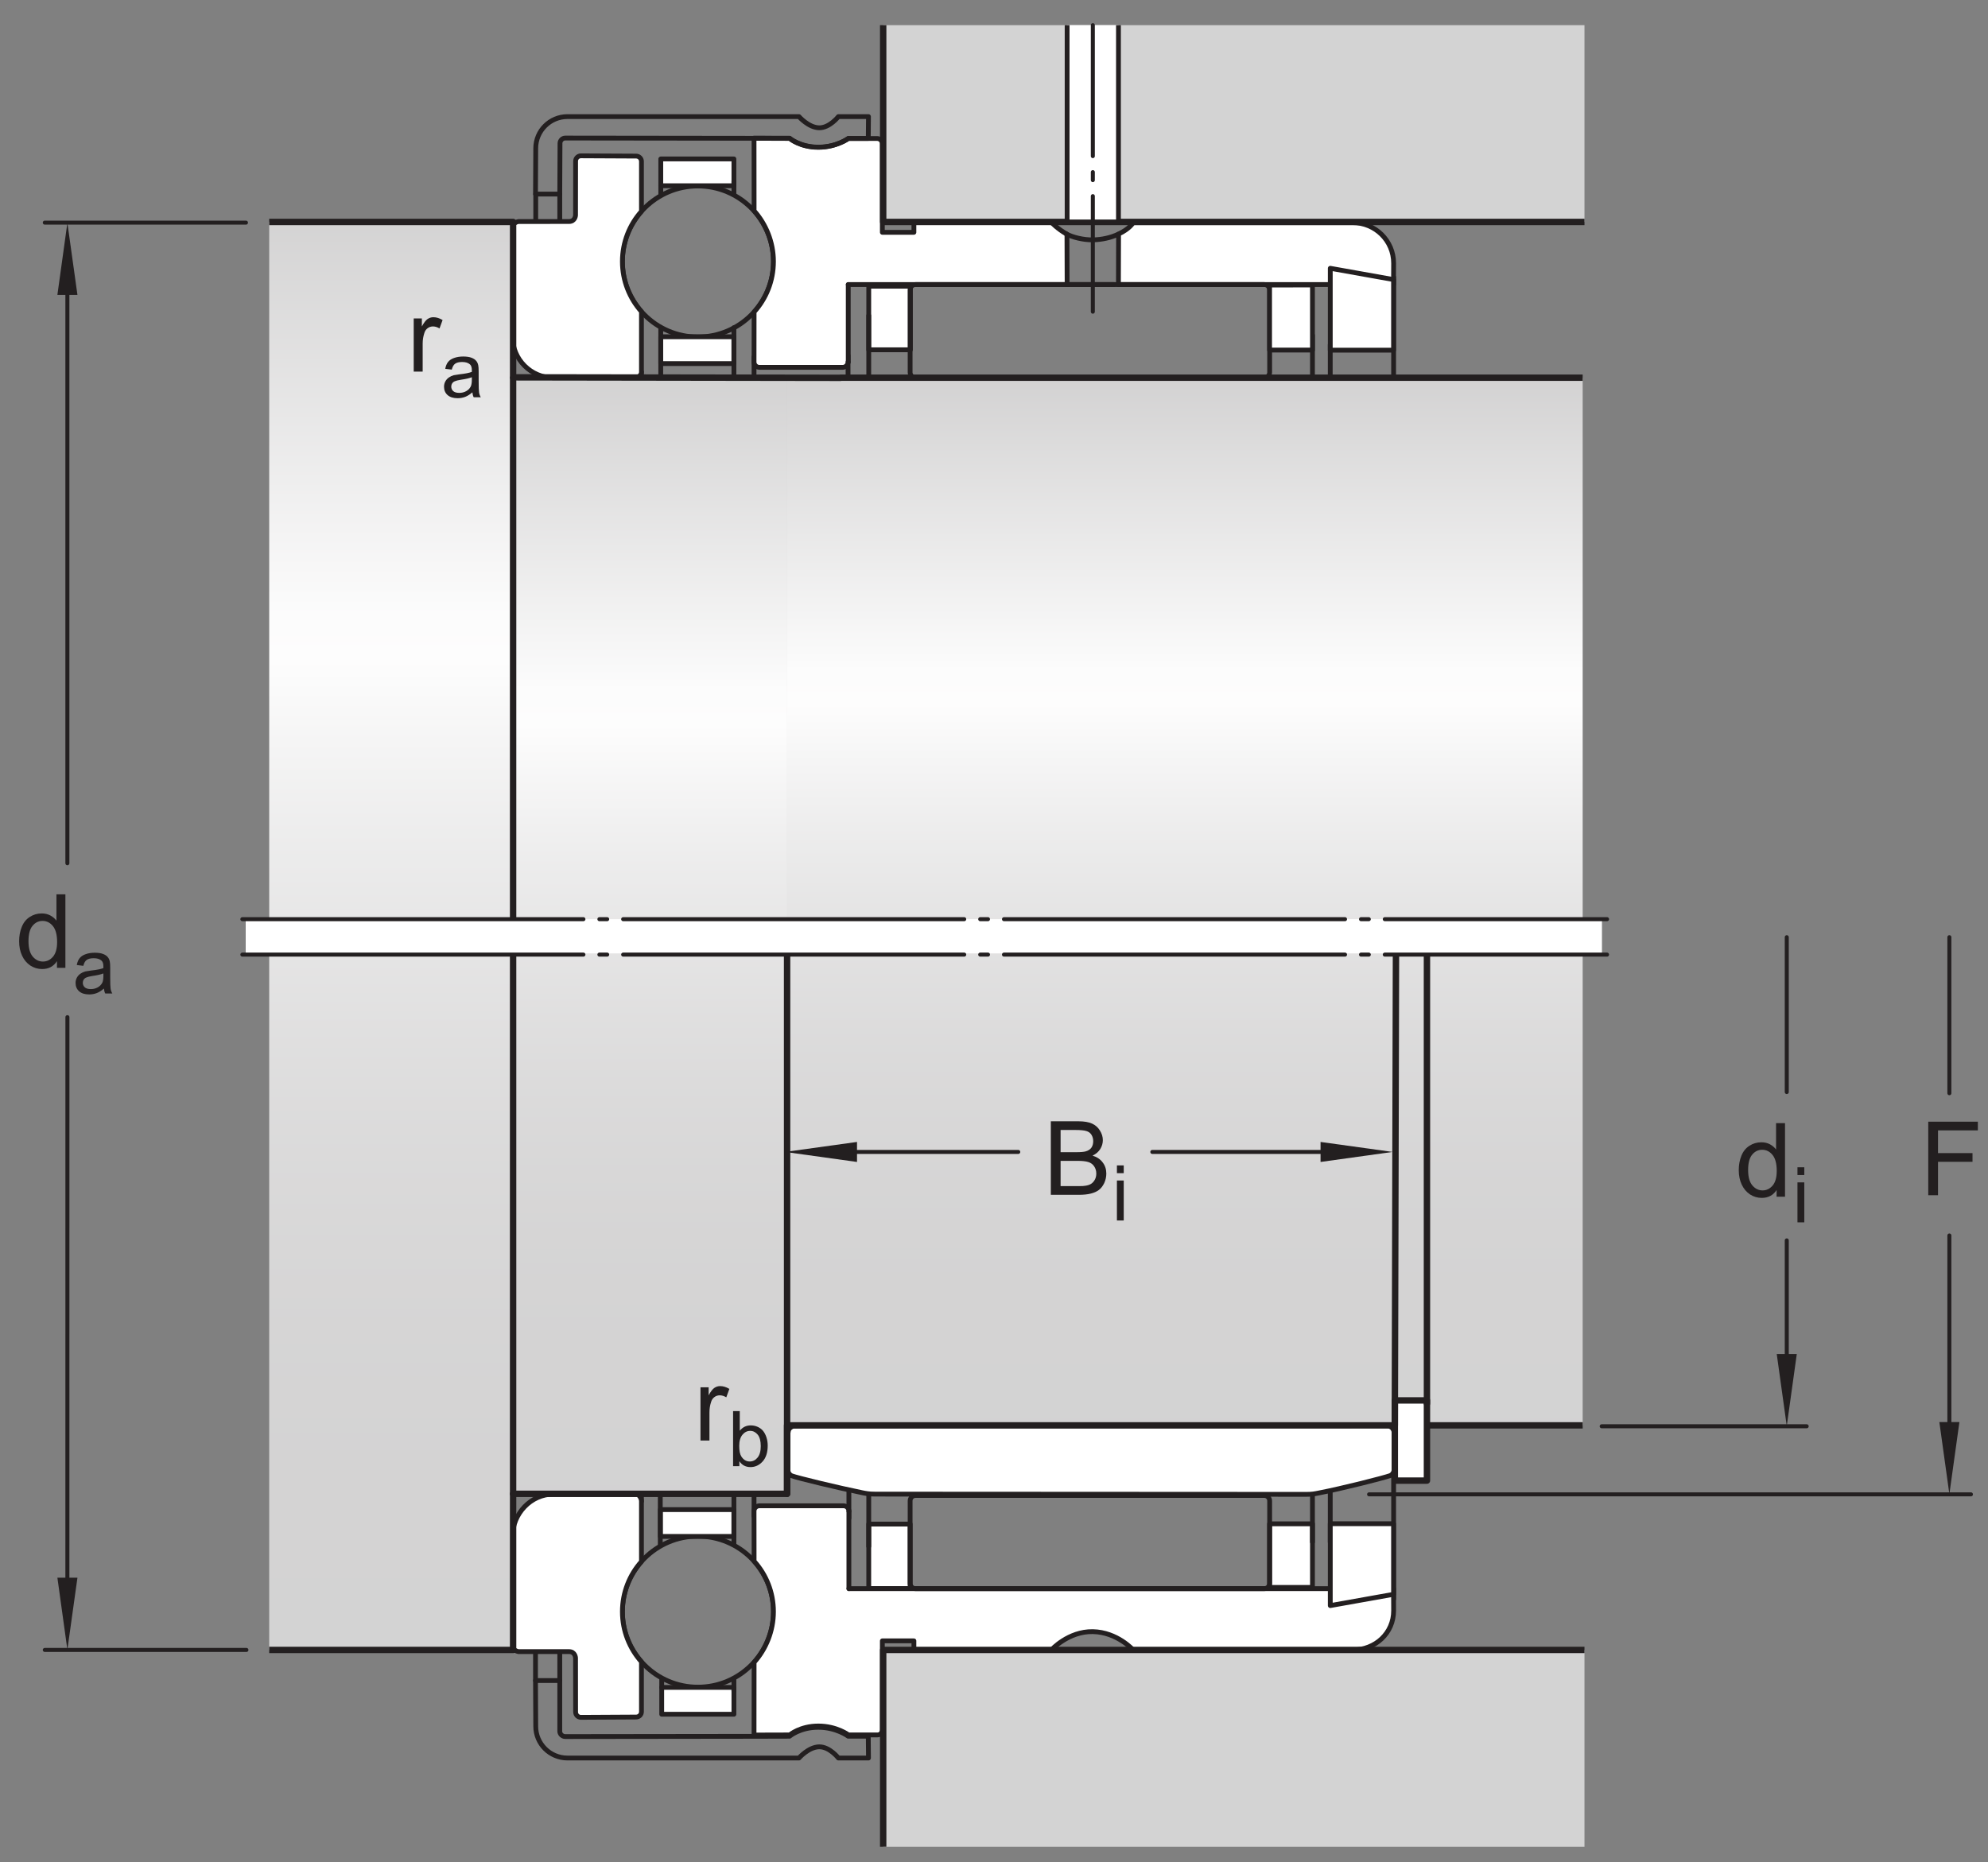 <?xml version="1.0" encoding="UTF-8"?>
<svg xmlns="http://www.w3.org/2000/svg" xmlns:xlink="http://www.w3.org/1999/xlink" width="232.33pt" height="217.67pt" viewBox="0 0 232.33 217.67" version="1.1">
<rect x="0" y="0" width="232.33" height="217.67" fill="#808080" stroke="none"/>
<defs>
<g>
<symbol overflow="visible" id="glyph0-0">
<path style="stroke:none;" d="M 1.5 0 L 1.5 -7.5 L 7.5 -7.5 L 7.5 0 Z M 1.688 -0.188 L 7.312 -0.188 L 7.312 -7.312 L 1.688 -7.312 Z M 1.688 -0.188 "/>
</symbol>
<symbol overflow="visible" id="glyph0-1">
<path style="stroke:none;" d="M 4.828 0 L 4.828 -0.781 C 4.43 -0.164 3.852 0.141 3.094 0.141 C 2.594 0.141 2.133 0.004 1.719 -0.266 C 1.301 -0.547 0.977 -0.93 0.75 -1.422 C 0.52 -1.91 0.406 -2.473 0.406 -3.109 C 0.406 -3.723 0.508 -4.285 0.719 -4.797 C 0.926 -5.305 1.238 -5.691 1.656 -5.953 C 2.07 -6.223 2.535 -6.359 3.047 -6.359 C 3.422 -6.359 3.754 -6.281 4.047 -6.125 C 4.336 -5.969 4.578 -5.766 4.766 -5.516 L 4.766 -8.594 L 5.812 -8.594 L 5.812 0 Z M 1.5 -3.109 C 1.5 -2.305 1.664 -1.707 2 -1.312 C 2.332 -0.926 2.727 -0.734 3.188 -0.734 C 3.645 -0.734 4.035 -0.922 4.359 -1.297 C 4.68 -1.672 4.844 -2.242 4.844 -3.016 C 4.844 -3.867 4.676 -4.492 4.344 -4.891 C 4.02 -5.285 3.617 -5.484 3.141 -5.484 C 2.672 -5.484 2.281 -5.289 1.969 -4.906 C 1.656 -4.531 1.5 -3.93 1.5 -3.109 Z M 1.5 -3.109 "/>
</symbol>
<symbol overflow="visible" id="glyph0-2">
<path style="stroke:none;" d="M 0.984 0 L 0.984 -8.594 L 6.781 -8.594 L 6.781 -7.578 L 2.125 -7.578 L 2.125 -4.922 L 6.156 -4.922 L 6.156 -3.906 L 2.125 -3.906 L 2.125 0 Z M 0.984 0 "/>
</symbol>
<symbol overflow="visible" id="glyph0-3">
<path style="stroke:none;" d="M 0.875 0 L 0.875 -8.594 L 4.109 -8.594 C 4.766 -8.594 5.289 -8.504 5.688 -8.328 C 6.082 -8.148 6.391 -7.879 6.609 -7.516 C 6.836 -7.16 6.953 -6.785 6.953 -6.391 C 6.953 -6.023 6.852 -5.68 6.656 -5.359 C 6.457 -5.035 6.156 -4.773 5.75 -4.578 C 6.27 -4.422 6.664 -4.156 6.938 -3.781 C 7.219 -3.414 7.359 -2.984 7.359 -2.484 C 7.359 -2.086 7.273 -1.711 7.109 -1.359 C 6.941 -1.016 6.734 -0.75 6.484 -0.562 C 6.234 -0.375 5.914 -0.234 5.531 -0.141 C 5.156 -0.047 4.695 0 4.156 0 Z M 2.016 -4.984 L 3.875 -4.984 C 4.375 -4.984 4.734 -5.016 4.953 -5.078 C 5.242 -5.16 5.461 -5.301 5.609 -5.5 C 5.754 -5.707 5.828 -5.961 5.828 -6.266 C 5.828 -6.547 5.758 -6.797 5.625 -7.016 C 5.488 -7.234 5.289 -7.379 5.031 -7.453 C 4.781 -7.535 4.348 -7.578 3.734 -7.578 L 2.016 -7.578 Z M 2.016 -1.016 L 4.156 -1.016 C 4.52 -1.016 4.773 -1.031 4.922 -1.062 C 5.191 -1.102 5.41 -1.176 5.578 -1.281 C 5.754 -1.395 5.898 -1.555 6.016 -1.766 C 6.129 -1.973 6.188 -2.211 6.188 -2.484 C 6.188 -2.805 6.102 -3.086 5.938 -3.328 C 5.781 -3.566 5.555 -3.734 5.266 -3.828 C 4.973 -3.922 4.551 -3.969 4 -3.969 L 2.016 -3.969 Z M 2.016 -1.016 "/>
</symbol>
<symbol overflow="visible" id="glyph0-4">
<path style="stroke:none;" d="M 0.781 0 L 0.781 -6.219 L 1.734 -6.219 L 1.734 -5.281 C 1.973 -5.719 2.191 -6.004 2.391 -6.141 C 2.598 -6.285 2.828 -6.359 3.078 -6.359 C 3.43 -6.359 3.789 -6.25 4.156 -6.031 L 3.797 -5.047 C 3.535 -5.203 3.281 -5.281 3.031 -5.281 C 2.789 -5.281 2.578 -5.207 2.391 -5.062 C 2.211 -4.926 2.086 -4.734 2.016 -4.484 C 1.891 -4.109 1.828 -3.703 1.828 -3.266 L 1.828 0 Z M 0.781 0 "/>
</symbol>
<symbol overflow="visible" id="glyph1-0">
<path style="stroke:none;" d="M 1.125 0 L 1.125 -5.625 L 5.625 -5.625 L 5.625 0 Z M 1.266 -0.141 L 5.484 -0.141 L 5.484 -5.484 L 1.266 -5.484 Z M 1.266 -0.141 "/>
</symbol>
<symbol overflow="visible" id="glyph1-1">
<path style="stroke:none;" d="M 0.594 -5.531 L 0.594 -6.438 L 1.391 -6.438 L 1.391 -5.531 Z M 0.594 0 L 0.594 -4.672 L 1.391 -4.672 L 1.391 0 Z M 0.594 0 "/>
</symbol>
<symbol overflow="visible" id="glyph1-2">
<path style="stroke:none;" d="M 1.328 0 L 0.594 0 L 0.594 -6.438 L 1.375 -6.438 L 1.375 -4.141 C 1.707 -4.555 2.133 -4.766 2.656 -4.766 C 2.945 -4.766 3.219 -4.707 3.469 -4.594 C 3.727 -4.477 3.941 -4.316 4.109 -4.109 C 4.273 -3.898 4.406 -3.645 4.5 -3.344 C 4.594 -3.051 4.641 -2.738 4.641 -2.406 C 4.641 -1.602 4.441 -0.984 4.047 -0.547 C 3.648 -0.109 3.176 0.109 2.625 0.109 C 2.07 0.109 1.641 -0.117 1.328 -0.578 Z M 1.312 -2.375 C 1.312 -1.812 1.391 -1.406 1.547 -1.156 C 1.797 -0.75 2.129 -0.547 2.547 -0.547 C 2.898 -0.547 3.203 -0.695 3.453 -1 C 3.703 -1.301 3.828 -1.75 3.828 -2.344 C 3.828 -2.945 3.707 -3.395 3.469 -3.688 C 3.227 -3.977 2.938 -4.125 2.594 -4.125 C 2.238 -4.125 1.938 -3.973 1.688 -3.672 C 1.438 -3.367 1.312 -2.938 1.312 -2.375 Z M 1.312 -2.375 "/>
</symbol>
<symbol overflow="visible" id="glyph1-3">
<path style="stroke:none;" d="M 3.641 -0.578 C 3.348 -0.328 3.066 -0.148 2.797 -0.047 C 2.523 0.055 2.234 0.109 1.922 0.109 C 1.41 0.109 1.016 -0.016 0.734 -0.266 C 0.461 -0.516 0.328 -0.836 0.328 -1.234 C 0.328 -1.461 0.379 -1.672 0.484 -1.859 C 0.586 -2.047 0.723 -2.195 0.891 -2.312 C 1.055 -2.426 1.242 -2.516 1.453 -2.578 C 1.609 -2.609 1.844 -2.645 2.156 -2.688 C 2.801 -2.758 3.273 -2.852 3.578 -2.969 C 3.578 -3.07 3.578 -3.141 3.578 -3.172 C 3.578 -3.492 3.504 -3.719 3.359 -3.844 C 3.148 -4.031 2.848 -4.125 2.453 -4.125 C 2.078 -4.125 1.801 -4.055 1.625 -3.922 C 1.445 -3.797 1.316 -3.566 1.234 -3.234 L 0.469 -3.328 C 0.531 -3.66 0.641 -3.926 0.797 -4.125 C 0.961 -4.332 1.195 -4.488 1.5 -4.594 C 1.812 -4.707 2.164 -4.766 2.562 -4.766 C 2.969 -4.766 3.289 -4.719 3.531 -4.625 C 3.781 -4.531 3.961 -4.41 4.078 -4.266 C 4.203 -4.129 4.285 -3.953 4.328 -3.734 C 4.359 -3.598 4.375 -3.359 4.375 -3.016 L 4.375 -1.953 C 4.375 -1.223 4.391 -0.758 4.422 -0.562 C 4.453 -0.363 4.52 -0.176 4.625 0 L 3.797 0 C 3.711 -0.164 3.66 -0.359 3.641 -0.578 Z M 3.578 -2.344 C 3.285 -2.227 2.852 -2.129 2.281 -2.047 C 1.957 -1.992 1.727 -1.938 1.594 -1.875 C 1.457 -1.82 1.352 -1.738 1.281 -1.625 C 1.207 -1.508 1.172 -1.383 1.172 -1.25 C 1.172 -1.039 1.25 -0.863 1.406 -0.719 C 1.562 -0.582 1.797 -0.516 2.109 -0.516 C 2.41 -0.516 2.68 -0.582 2.922 -0.719 C 3.16 -0.852 3.336 -1.035 3.453 -1.266 C 3.535 -1.441 3.578 -1.703 3.578 -2.047 Z M 3.578 -2.344 "/>
</symbol>
</g>
<clipPath id="clip1">
  <path d="M 59.965 44.191 L 92 44.191 L 92 174.609 L 59.965 174.609 Z M 59.965 44.191 "/>
</clipPath>
<linearGradient id="linear0" gradientUnits="userSpaceOnUse" x1="0.001" y1="0" x2="1.001" y2="0" gradientTransform="matrix(0,130.417,-130.417,0,75.982,44.048)">
<stop offset="0" style="stop-color:rgb(82.809%,82.497%,82.574%);stop-opacity:1;"/>
<stop offset="0.004" style="stop-color:rgb(83.035%,82.727%,82.803%);stop-opacity:1;"/>
<stop offset="0.008" style="stop-color:rgb(83.26%,82.954%,83.029%);stop-opacity:1;"/>
<stop offset="0.012" style="stop-color:rgb(83.484%,83.183%,83.258%);stop-opacity:1;"/>
<stop offset="0.016" style="stop-color:rgb(83.708%,83.411%,83.485%);stop-opacity:1;"/>
<stop offset="0.02" style="stop-color:rgb(83.932%,83.641%,83.713%);stop-opacity:1;"/>
<stop offset="0.023" style="stop-color:rgb(84.158%,83.87%,83.942%);stop-opacity:1;"/>
<stop offset="0.027" style="stop-color:rgb(84.383%,84.099%,84.169%);stop-opacity:1;"/>
<stop offset="0.031" style="stop-color:rgb(84.607%,84.326%,84.396%);stop-opacity:1;"/>
<stop offset="0.035" style="stop-color:rgb(84.831%,84.557%,84.625%);stop-opacity:1;"/>
<stop offset="0.039" style="stop-color:rgb(85.056%,84.784%,84.851%);stop-opacity:1;"/>
<stop offset="0.043" style="stop-color:rgb(85.281%,85.013%,85.08%);stop-opacity:1;"/>
<stop offset="0.047" style="stop-color:rgb(85.506%,85.242%,85.307%);stop-opacity:1;"/>
<stop offset="0.051" style="stop-color:rgb(85.732%,85.472%,85.536%);stop-opacity:1;"/>
<stop offset="0.055" style="stop-color:rgb(85.954%,85.699%,85.762%);stop-opacity:1;"/>
<stop offset="0.059" style="stop-color:rgb(86.18%,85.928%,85.991%);stop-opacity:1;"/>
<stop offset="0.062" style="stop-color:rgb(86.404%,86.156%,86.218%);stop-opacity:1;"/>
<stop offset="0.066" style="stop-color:rgb(86.629%,86.386%,86.446%);stop-opacity:1;"/>
<stop offset="0.07" style="stop-color:rgb(86.855%,86.615%,86.674%);stop-opacity:1;"/>
<stop offset="0.074" style="stop-color:rgb(87.079%,86.844%,86.902%);stop-opacity:1;"/>
<stop offset="0.078" style="stop-color:rgb(87.303%,87.071%,87.129%);stop-opacity:1;"/>
<stop offset="0.082" style="stop-color:rgb(87.527%,87.302%,87.357%);stop-opacity:1;"/>
<stop offset="0.086" style="stop-color:rgb(87.752%,87.529%,87.584%);stop-opacity:1;"/>
<stop offset="0.09" style="stop-color:rgb(87.976%,87.758%,87.813%);stop-opacity:1;"/>
<stop offset="0.094" style="stop-color:rgb(88.202%,87.987%,88.04%);stop-opacity:1;"/>
<stop offset="0.098" style="stop-color:rgb(88.428%,88.216%,88.269%);stop-opacity:1;"/>
<stop offset="0.102" style="stop-color:rgb(88.651%,88.445%,88.495%);stop-opacity:1;"/>
<stop offset="0.105" style="stop-color:rgb(88.876%,88.673%,88.724%);stop-opacity:1;"/>
<stop offset="0.109" style="stop-color:rgb(89.099%,88.901%,88.951%);stop-opacity:1;"/>
<stop offset="0.113" style="stop-color:rgb(89.325%,89.131%,89.178%);stop-opacity:1;"/>
<stop offset="0.117" style="stop-color:rgb(89.549%,89.36%,89.407%);stop-opacity:1;"/>
<stop offset="0.121" style="stop-color:rgb(89.775%,89.589%,89.635%);stop-opacity:1;"/>
<stop offset="0.125" style="stop-color:rgb(89.999%,89.816%,89.862%);stop-opacity:1;"/>
<stop offset="0.129" style="stop-color:rgb(90.224%,90.047%,90.089%);stop-opacity:1;"/>
<stop offset="0.133" style="stop-color:rgb(90.448%,90.274%,90.317%);stop-opacity:1;"/>
<stop offset="0.137" style="stop-color:rgb(90.672%,90.503%,90.546%);stop-opacity:1;"/>
<stop offset="0.141" style="stop-color:rgb(90.898%,90.732%,90.773%);stop-opacity:1;"/>
<stop offset="0.145" style="stop-color:rgb(91.122%,90.961%,91.002%);stop-opacity:1;"/>
<stop offset="0.148" style="stop-color:rgb(91.347%,91.19%,91.228%);stop-opacity:1;"/>
<stop offset="0.152" style="stop-color:rgb(91.571%,91.418%,91.457%);stop-opacity:1;"/>
<stop offset="0.156" style="stop-color:rgb(91.795%,91.646%,91.684%);stop-opacity:1;"/>
<stop offset="0.16" style="stop-color:rgb(92.021%,91.876%,91.911%);stop-opacity:1;"/>
<stop offset="0.164" style="stop-color:rgb(92.245%,92.105%,92.14%);stop-opacity:1;"/>
<stop offset="0.168" style="stop-color:rgb(92.471%,92.334%,92.368%);stop-opacity:1;"/>
<stop offset="0.172" style="stop-color:rgb(92.694%,92.561%,92.595%);stop-opacity:1;"/>
<stop offset="0.176" style="stop-color:rgb(92.92%,92.79%,92.822%);stop-opacity:1;"/>
<stop offset="0.18" style="stop-color:rgb(93.144%,93.019%,93.05%);stop-opacity:1;"/>
<stop offset="0.184" style="stop-color:rgb(93.369%,93.248%,93.279%);stop-opacity:1;"/>
<stop offset="0.188" style="stop-color:rgb(93.594%,93.477%,93.506%);stop-opacity:1;"/>
<stop offset="0.191" style="stop-color:rgb(93.819%,93.706%,93.735%);stop-opacity:1;"/>
<stop offset="0.195" style="stop-color:rgb(94.043%,93.935%,93.961%);stop-opacity:1;"/>
<stop offset="0.199" style="stop-color:rgb(94.267%,94.164%,94.189%);stop-opacity:1;"/>
<stop offset="0.203" style="stop-color:rgb(94.492%,94.391%,94.417%);stop-opacity:1;"/>
<stop offset="0.207" style="stop-color:rgb(94.716%,94.62%,94.644%);stop-opacity:1;"/>
<stop offset="0.211" style="stop-color:rgb(94.942%,94.85%,94.873%);stop-opacity:1;"/>
<stop offset="0.215" style="stop-color:rgb(95.168%,95.079%,95.1%);stop-opacity:1;"/>
<stop offset="0.219" style="stop-color:rgb(95.39%,95.306%,95.328%);stop-opacity:1;"/>
<stop offset="0.223" style="stop-color:rgb(95.616%,95.535%,95.555%);stop-opacity:1;"/>
<stop offset="0.227" style="stop-color:rgb(95.839%,95.764%,95.782%);stop-opacity:1;"/>
<stop offset="0.23" style="stop-color:rgb(96.065%,95.993%,96.011%);stop-opacity:1;"/>
<stop offset="0.234" style="stop-color:rgb(96.289%,96.222%,96.239%);stop-opacity:1;"/>
<stop offset="0.238" style="stop-color:rgb(96.515%,96.451%,96.468%);stop-opacity:1;"/>
<stop offset="0.242" style="stop-color:rgb(96.739%,96.68%,96.693%);stop-opacity:1;"/>
<stop offset="0.246" style="stop-color:rgb(96.964%,96.909%,96.922%);stop-opacity:1;"/>
<stop offset="0.25" style="stop-color:rgb(97.188%,97.136%,97.15%);stop-opacity:1;"/>
<stop offset="0.254" style="stop-color:rgb(97.412%,97.365%,97.377%);stop-opacity:1;"/>
<stop offset="0.258" style="stop-color:rgb(97.636%,97.594%,97.604%);stop-opacity:1;"/>
<stop offset="0.262" style="stop-color:rgb(97.861%,97.823%,97.832%);stop-opacity:1;"/>
<stop offset="0.266" style="stop-color:rgb(98.087%,98.051%,98.061%);stop-opacity:1;"/>
<stop offset="0.27" style="stop-color:rgb(98.312%,98.28%,98.288%);stop-opacity:1;"/>
<stop offset="0.273" style="stop-color:rgb(98.535%,98.509%,98.515%);stop-opacity:1;"/>
<stop offset="0.277" style="stop-color:rgb(98.761%,98.738%,98.744%);stop-opacity:1;"/>
<stop offset="0.281" style="stop-color:rgb(98.984%,98.965%,98.97%);stop-opacity:1;"/>
<stop offset="0.312" style="stop-color:rgb(99.075%,99.059%,99.063%);stop-opacity:1;"/>
<stop offset="0.316" style="stop-color:rgb(98.932%,98.912%,98.917%);stop-opacity:1;"/>
<stop offset="0.32" style="stop-color:rgb(98.697%,98.674%,98.68%);stop-opacity:1;"/>
<stop offset="0.324" style="stop-color:rgb(98.468%,98.441%,98.447%);stop-opacity:1;"/>
<stop offset="0.328" style="stop-color:rgb(98.238%,98.206%,98.213%);stop-opacity:1;"/>
<stop offset="0.332" style="stop-color:rgb(98.013%,97.977%,97.986%);stop-opacity:1;"/>
<stop offset="0.336" style="stop-color:rgb(97.786%,97.746%,97.755%);stop-opacity:1;"/>
<stop offset="0.34" style="stop-color:rgb(97.565%,97.52%,97.533%);stop-opacity:1;"/>
<stop offset="0.344" style="stop-color:rgb(97.343%,97.295%,97.307%);stop-opacity:1;"/>
<stop offset="0.348" style="stop-color:rgb(97.125%,97.073%,97.086%);stop-opacity:1;"/>
<stop offset="0.352" style="stop-color:rgb(96.907%,96.851%,96.864%);stop-opacity:1;"/>
<stop offset="0.355" style="stop-color:rgb(96.693%,96.634%,96.649%);stop-opacity:1;"/>
<stop offset="0.359" style="stop-color:rgb(96.48%,96.416%,96.431%);stop-opacity:1;"/>
<stop offset="0.363" style="stop-color:rgb(96.269%,96.202%,96.219%);stop-opacity:1;"/>
<stop offset="0.367" style="stop-color:rgb(96.059%,95.987%,96.005%);stop-opacity:1;"/>
<stop offset="0.371" style="stop-color:rgb(95.854%,95.778%,95.798%);stop-opacity:1;"/>
<stop offset="0.375" style="stop-color:rgb(95.647%,95.569%,95.587%);stop-opacity:1;"/>
<stop offset="0.379" style="stop-color:rgb(95.445%,95.363%,95.384%);stop-opacity:1;"/>
<stop offset="0.383" style="stop-color:rgb(95.244%,95.157%,95.178%);stop-opacity:1;"/>
<stop offset="0.387" style="stop-color:rgb(95.045%,94.955%,94.978%);stop-opacity:1;"/>
<stop offset="0.391" style="stop-color:rgb(94.847%,94.753%,94.777%);stop-opacity:1;"/>
<stop offset="0.395" style="stop-color:rgb(94.653%,94.556%,94.58%);stop-opacity:1;"/>
<stop offset="0.398" style="stop-color:rgb(94.458%,94.357%,94.383%);stop-opacity:1;"/>
<stop offset="0.402" style="stop-color:rgb(94.267%,94.164%,94.189%);stop-opacity:1;"/>
<stop offset="0.406" style="stop-color:rgb(94.077%,93.97%,93.996%);stop-opacity:1;"/>
<stop offset="0.41" style="stop-color:rgb(93.892%,93.781%,93.808%);stop-opacity:1;"/>
<stop offset="0.414" style="stop-color:rgb(93.704%,93.59%,93.619%);stop-opacity:1;"/>
<stop offset="0.418" style="stop-color:rgb(93.521%,93.404%,93.433%);stop-opacity:1;"/>
<stop offset="0.422" style="stop-color:rgb(93.338%,93.217%,93.248%);stop-opacity:1;"/>
<stop offset="0.426" style="stop-color:rgb(93.159%,93.034%,93.066%);stop-opacity:1;"/>
<stop offset="0.43" style="stop-color:rgb(92.979%,92.851%,92.883%);stop-opacity:1;"/>
<stop offset="0.434" style="stop-color:rgb(92.804%,92.673%,92.705%);stop-opacity:1;"/>
<stop offset="0.438" style="stop-color:rgb(92.628%,92.494%,92.528%);stop-opacity:1;"/>
<stop offset="0.441" style="stop-color:rgb(92.458%,92.32%,92.354%);stop-opacity:1;"/>
<stop offset="0.445" style="stop-color:rgb(92.285%,92.145%,92.18%);stop-opacity:1;"/>
<stop offset="0.453" style="stop-color:rgb(92.117%,91.974%,92.009%);stop-opacity:1;"/>
<stop offset="0.461" style="stop-color:rgb(91.783%,91.634%,91.672%);stop-opacity:1;"/>
<stop offset="0.469" style="stop-color:rgb(91.458%,91.302%,91.342%);stop-opacity:1;"/>
<stop offset="0.477" style="stop-color:rgb(91.141%,90.979%,91.019%);stop-opacity:1;"/>
<stop offset="0.484" style="stop-color:rgb(90.829%,90.663%,90.704%);stop-opacity:1;"/>
<stop offset="0.492" style="stop-color:rgb(90.526%,90.353%,90.396%);stop-opacity:1;"/>
<stop offset="0.5" style="stop-color:rgb(90.228%,90.05%,90.094%);stop-opacity:1;"/>
<stop offset="0.508" style="stop-color:rgb(89.938%,89.755%,89.801%);stop-opacity:1;"/>
<stop offset="0.516" style="stop-color:rgb(89.655%,89.467%,89.514%);stop-opacity:1;"/>
<stop offset="0.523" style="stop-color:rgb(89.378%,89.186%,89.233%);stop-opacity:1;"/>
<stop offset="0.531" style="stop-color:rgb(89.108%,88.91%,88.96%);stop-opacity:1;"/>
<stop offset="0.539" style="stop-color:rgb(88.846%,88.643%,88.693%);stop-opacity:1;"/>
<stop offset="0.547" style="stop-color:rgb(88.589%,88.382%,88.432%);stop-opacity:1;"/>
<stop offset="0.555" style="stop-color:rgb(88.341%,88.129%,88.181%);stop-opacity:1;"/>
<stop offset="0.562" style="stop-color:rgb(88.097%,87.88%,87.933%);stop-opacity:1;"/>
<stop offset="0.57" style="stop-color:rgb(87.862%,87.64%,87.695%);stop-opacity:1;"/>
<stop offset="0.578" style="stop-color:rgb(87.631%,87.405%,87.462%);stop-opacity:1;"/>
<stop offset="0.586" style="stop-color:rgb(87.407%,87.178%,87.234%);stop-opacity:1;"/>
<stop offset="0.594" style="stop-color:rgb(87.19%,86.957%,87.015%);stop-opacity:1;"/>
<stop offset="0.602" style="stop-color:rgb(86.978%,86.74%,86.8%);stop-opacity:1;"/>
<stop offset="0.609" style="stop-color:rgb(86.774%,86.533%,86.592%);stop-opacity:1;"/>
<stop offset="0.617" style="stop-color:rgb(86.575%,86.331%,86.391%);stop-opacity:1;"/>
<stop offset="0.625" style="stop-color:rgb(86.382%,86.133%,86.195%);stop-opacity:1;"/>
<stop offset="0.633" style="stop-color:rgb(86.194%,85.944%,86.006%);stop-opacity:1;"/>
<stop offset="0.641" style="stop-color:rgb(86.014%,85.759%,85.823%);stop-opacity:1;"/>
<stop offset="0.648" style="stop-color:rgb(85.838%,85.582%,85.646%);stop-opacity:1;"/>
<stop offset="0.656" style="stop-color:rgb(85.669%,85.408%,85.474%);stop-opacity:1;"/>
<stop offset="0.672" style="stop-color:rgb(85.428%,85.162%,85.229%);stop-opacity:1;"/>
<stop offset="0.688" style="stop-color:rgb(85.124%,84.854%,84.921%);stop-opacity:1;"/>
<stop offset="0.703" style="stop-color:rgb(84.842%,84.566%,84.634%);stop-opacity:1;"/>
<stop offset="0.719" style="stop-color:rgb(84.579%,84.299%,84.369%);stop-opacity:1;"/>
<stop offset="0.734" style="stop-color:rgb(84.34%,84.055%,84.125%);stop-opacity:1;"/>
<stop offset="0.75" style="stop-color:rgb(84.119%,83.829%,83.902%);stop-opacity:1;"/>
<stop offset="0.766" style="stop-color:rgb(83.917%,83.624%,83.698%);stop-opacity:1;"/>
<stop offset="0.781" style="stop-color:rgb(83.736%,83.44%,83.513%);stop-opacity:1;"/>
<stop offset="0.812" style="stop-color:rgb(83.502%,83.202%,83.276%);stop-opacity:1;"/>
<stop offset="0.844" style="stop-color:rgb(83.243%,82.938%,83.014%);stop-opacity:1;"/>
<stop offset="0.875" style="stop-color:rgb(83.047%,82.738%,82.816%);stop-opacity:1;"/>
<stop offset="1" style="stop-color:rgb(82.855%,82.542%,82.62%);stop-opacity:1;"/>
</linearGradient>
<clipPath id="clip2">
  <path d="M 31.461 25.941 L 59.965 25.941 L 59.965 192.859 L 31.461 192.859 Z M 31.461 25.941 "/>
</clipPath>
<linearGradient id="linear1" gradientUnits="userSpaceOnUse" x1="0.001" y1="0" x2="1.001" y2="0" gradientTransform="matrix(0,166.917,-166.917,0,45.713,25.758)">
<stop offset="0" style="stop-color:rgb(82.809%,82.495%,82.573%);stop-opacity:1;"/>
<stop offset="0.004" style="stop-color:rgb(83.034%,82.726%,82.802%);stop-opacity:1;"/>
<stop offset="0.008" style="stop-color:rgb(83.26%,82.954%,83.029%);stop-opacity:1;"/>
<stop offset="0.012" style="stop-color:rgb(83.484%,83.183%,83.258%);stop-opacity:1;"/>
<stop offset="0.016" style="stop-color:rgb(83.708%,83.411%,83.485%);stop-opacity:1;"/>
<stop offset="0.02" style="stop-color:rgb(83.932%,83.641%,83.713%);stop-opacity:1;"/>
<stop offset="0.023" style="stop-color:rgb(84.157%,83.868%,83.94%);stop-opacity:1;"/>
<stop offset="0.027" style="stop-color:rgb(84.381%,84.097%,84.167%);stop-opacity:1;"/>
<stop offset="0.031" style="stop-color:rgb(84.607%,84.326%,84.396%);stop-opacity:1;"/>
<stop offset="0.035" style="stop-color:rgb(84.831%,84.557%,84.625%);stop-opacity:1;"/>
<stop offset="0.039" style="stop-color:rgb(85.056%,84.784%,84.851%);stop-opacity:1;"/>
<stop offset="0.043" style="stop-color:rgb(85.281%,85.013%,85.08%);stop-opacity:1;"/>
<stop offset="0.047" style="stop-color:rgb(85.504%,85.24%,85.306%);stop-opacity:1;"/>
<stop offset="0.051" style="stop-color:rgb(85.73%,85.471%,85.535%);stop-opacity:1;"/>
<stop offset="0.055" style="stop-color:rgb(85.954%,85.699%,85.762%);stop-opacity:1;"/>
<stop offset="0.059" style="stop-color:rgb(86.18%,85.928%,85.991%);stop-opacity:1;"/>
<stop offset="0.062" style="stop-color:rgb(86.404%,86.156%,86.218%);stop-opacity:1;"/>
<stop offset="0.066" style="stop-color:rgb(86.629%,86.386%,86.446%);stop-opacity:1;"/>
<stop offset="0.07" style="stop-color:rgb(86.853%,86.613%,86.673%);stop-opacity:1;"/>
<stop offset="0.074" style="stop-color:rgb(87.077%,86.842%,86.9%);stop-opacity:1;"/>
<stop offset="0.078" style="stop-color:rgb(87.303%,87.071%,87.129%);stop-opacity:1;"/>
<stop offset="0.082" style="stop-color:rgb(87.527%,87.302%,87.357%);stop-opacity:1;"/>
<stop offset="0.086" style="stop-color:rgb(87.752%,87.529%,87.584%);stop-opacity:1;"/>
<stop offset="0.09" style="stop-color:rgb(87.976%,87.758%,87.813%);stop-opacity:1;"/>
<stop offset="0.094" style="stop-color:rgb(88.2%,87.985%,88.039%);stop-opacity:1;"/>
<stop offset="0.098" style="stop-color:rgb(88.426%,88.216%,88.268%);stop-opacity:1;"/>
<stop offset="0.102" style="stop-color:rgb(88.651%,88.445%,88.495%);stop-opacity:1;"/>
<stop offset="0.105" style="stop-color:rgb(88.876%,88.673%,88.724%);stop-opacity:1;"/>
<stop offset="0.109" style="stop-color:rgb(89.099%,88.901%,88.951%);stop-opacity:1;"/>
<stop offset="0.113" style="stop-color:rgb(89.325%,89.131%,89.178%);stop-opacity:1;"/>
<stop offset="0.117" style="stop-color:rgb(89.549%,89.359%,89.406%);stop-opacity:1;"/>
<stop offset="0.121" style="stop-color:rgb(89.774%,89.587%,89.633%);stop-opacity:1;"/>
<stop offset="0.125" style="stop-color:rgb(89.999%,89.816%,89.862%);stop-opacity:1;"/>
<stop offset="0.129" style="stop-color:rgb(90.224%,90.047%,90.089%);stop-opacity:1;"/>
<stop offset="0.133" style="stop-color:rgb(90.448%,90.274%,90.317%);stop-opacity:1;"/>
<stop offset="0.137" style="stop-color:rgb(90.672%,90.503%,90.546%);stop-opacity:1;"/>
<stop offset="0.141" style="stop-color:rgb(90.897%,90.73%,90.771%);stop-opacity:1;"/>
<stop offset="0.145" style="stop-color:rgb(91.121%,90.961%,91%);stop-opacity:1;"/>
<stop offset="0.148" style="stop-color:rgb(91.347%,91.19%,91.228%);stop-opacity:1;"/>
<stop offset="0.152" style="stop-color:rgb(91.571%,91.418%,91.457%);stop-opacity:1;"/>
<stop offset="0.156" style="stop-color:rgb(91.795%,91.646%,91.684%);stop-opacity:1;"/>
<stop offset="0.16" style="stop-color:rgb(92.021%,91.876%,91.911%);stop-opacity:1;"/>
<stop offset="0.164" style="stop-color:rgb(92.244%,92.104%,92.139%);stop-opacity:1;"/>
<stop offset="0.168" style="stop-color:rgb(92.47%,92.332%,92.366%);stop-opacity:1;"/>
<stop offset="0.172" style="stop-color:rgb(92.694%,92.561%,92.595%);stop-opacity:1;"/>
<stop offset="0.176" style="stop-color:rgb(92.92%,92.79%,92.822%);stop-opacity:1;"/>
<stop offset="0.18" style="stop-color:rgb(93.144%,93.019%,93.05%);stop-opacity:1;"/>
<stop offset="0.184" style="stop-color:rgb(93.369%,93.248%,93.279%);stop-opacity:1;"/>
<stop offset="0.188" style="stop-color:rgb(93.593%,93.475%,93.504%);stop-opacity:1;"/>
<stop offset="0.191" style="stop-color:rgb(93.817%,93.706%,93.733%);stop-opacity:1;"/>
<stop offset="0.195" style="stop-color:rgb(94.043%,93.935%,93.961%);stop-opacity:1;"/>
<stop offset="0.199" style="stop-color:rgb(94.267%,94.164%,94.189%);stop-opacity:1;"/>
<stop offset="0.203" style="stop-color:rgb(94.492%,94.391%,94.417%);stop-opacity:1;"/>
<stop offset="0.207" style="stop-color:rgb(94.716%,94.62%,94.644%);stop-opacity:1;"/>
<stop offset="0.211" style="stop-color:rgb(94.94%,94.849%,94.872%);stop-opacity:1;"/>
<stop offset="0.215" style="stop-color:rgb(95.166%,95.078%,95.099%);stop-opacity:1;"/>
<stop offset="0.219" style="stop-color:rgb(95.39%,95.306%,95.328%);stop-opacity:1;"/>
<stop offset="0.223" style="stop-color:rgb(95.616%,95.535%,95.555%);stop-opacity:1;"/>
<stop offset="0.227" style="stop-color:rgb(95.839%,95.764%,95.782%);stop-opacity:1;"/>
<stop offset="0.23" style="stop-color:rgb(96.065%,95.993%,96.011%);stop-opacity:1;"/>
<stop offset="0.234" style="stop-color:rgb(96.289%,96.22%,96.237%);stop-opacity:1;"/>
<stop offset="0.238" style="stop-color:rgb(96.513%,96.449%,96.466%);stop-opacity:1;"/>
<stop offset="0.242" style="stop-color:rgb(96.739%,96.68%,96.693%);stop-opacity:1;"/>
<stop offset="0.246" style="stop-color:rgb(96.964%,96.909%,96.922%);stop-opacity:1;"/>
<stop offset="0.25" style="stop-color:rgb(97.188%,97.136%,97.15%);stop-opacity:1;"/>
<stop offset="0.254" style="stop-color:rgb(97.412%,97.365%,97.377%);stop-opacity:1;"/>
<stop offset="0.258" style="stop-color:rgb(97.636%,97.594%,97.604%);stop-opacity:1;"/>
<stop offset="0.262" style="stop-color:rgb(97.861%,97.823%,97.832%);stop-opacity:1;"/>
<stop offset="0.266" style="stop-color:rgb(98.087%,98.051%,98.061%);stop-opacity:1;"/>
<stop offset="0.27" style="stop-color:rgb(98.312%,98.28%,98.288%);stop-opacity:1;"/>
<stop offset="0.273" style="stop-color:rgb(98.535%,98.509%,98.515%);stop-opacity:1;"/>
<stop offset="0.277" style="stop-color:rgb(98.761%,98.738%,98.744%);stop-opacity:1;"/>
<stop offset="0.281" style="stop-color:rgb(98.984%,98.965%,98.97%);stop-opacity:1;"/>
<stop offset="0.312" style="stop-color:rgb(99.075%,99.059%,99.063%);stop-opacity:1;"/>
<stop offset="0.316" style="stop-color:rgb(98.933%,98.914%,98.918%);stop-opacity:1;"/>
<stop offset="0.32" style="stop-color:rgb(98.698%,98.676%,98.68%);stop-opacity:1;"/>
<stop offset="0.324" style="stop-color:rgb(98.468%,98.441%,98.447%);stop-opacity:1;"/>
<stop offset="0.328" style="stop-color:rgb(98.238%,98.206%,98.213%);stop-opacity:1;"/>
<stop offset="0.332" style="stop-color:rgb(98.013%,97.977%,97.986%);stop-opacity:1;"/>
<stop offset="0.336" style="stop-color:rgb(97.786%,97.746%,97.755%);stop-opacity:1;"/>
<stop offset="0.34" style="stop-color:rgb(97.565%,97.52%,97.533%);stop-opacity:1;"/>
<stop offset="0.344" style="stop-color:rgb(97.343%,97.295%,97.307%);stop-opacity:1;"/>
<stop offset="0.348" style="stop-color:rgb(97.125%,97.073%,97.086%);stop-opacity:1;"/>
<stop offset="0.352" style="stop-color:rgb(96.907%,96.851%,96.864%);stop-opacity:1;"/>
<stop offset="0.355" style="stop-color:rgb(96.693%,96.634%,96.649%);stop-opacity:1;"/>
<stop offset="0.359" style="stop-color:rgb(96.48%,96.416%,96.431%);stop-opacity:1;"/>
<stop offset="0.363" style="stop-color:rgb(96.269%,96.202%,96.219%);stop-opacity:1;"/>
<stop offset="0.367" style="stop-color:rgb(96.059%,95.987%,96.005%);stop-opacity:1;"/>
<stop offset="0.371" style="stop-color:rgb(95.854%,95.778%,95.798%);stop-opacity:1;"/>
<stop offset="0.375" style="stop-color:rgb(95.647%,95.569%,95.587%);stop-opacity:1;"/>
<stop offset="0.379" style="stop-color:rgb(95.445%,95.363%,95.384%);stop-opacity:1;"/>
<stop offset="0.383" style="stop-color:rgb(95.244%,95.157%,95.178%);stop-opacity:1;"/>
<stop offset="0.387" style="stop-color:rgb(95.045%,94.955%,94.978%);stop-opacity:1;"/>
<stop offset="0.391" style="stop-color:rgb(94.847%,94.753%,94.777%);stop-opacity:1;"/>
<stop offset="0.395" style="stop-color:rgb(94.653%,94.556%,94.58%);stop-opacity:1;"/>
<stop offset="0.398" style="stop-color:rgb(94.458%,94.357%,94.383%);stop-opacity:1;"/>
<stop offset="0.402" style="stop-color:rgb(94.267%,94.164%,94.189%);stop-opacity:1;"/>
<stop offset="0.406" style="stop-color:rgb(94.077%,93.97%,93.996%);stop-opacity:1;"/>
<stop offset="0.41" style="stop-color:rgb(93.892%,93.781%,93.808%);stop-opacity:1;"/>
<stop offset="0.414" style="stop-color:rgb(93.704%,93.59%,93.619%);stop-opacity:1;"/>
<stop offset="0.418" style="stop-color:rgb(93.521%,93.404%,93.433%);stop-opacity:1;"/>
<stop offset="0.422" style="stop-color:rgb(93.338%,93.217%,93.248%);stop-opacity:1;"/>
<stop offset="0.426" style="stop-color:rgb(93.159%,93.034%,93.066%);stop-opacity:1;"/>
<stop offset="0.43" style="stop-color:rgb(92.979%,92.851%,92.883%);stop-opacity:1;"/>
<stop offset="0.434" style="stop-color:rgb(92.804%,92.673%,92.705%);stop-opacity:1;"/>
<stop offset="0.438" style="stop-color:rgb(92.628%,92.494%,92.528%);stop-opacity:1;"/>
<stop offset="0.441" style="stop-color:rgb(92.458%,92.32%,92.354%);stop-opacity:1;"/>
<stop offset="0.445" style="stop-color:rgb(92.285%,92.145%,92.18%);stop-opacity:1;"/>
<stop offset="0.453" style="stop-color:rgb(92.117%,91.974%,92.009%);stop-opacity:1;"/>
<stop offset="0.461" style="stop-color:rgb(91.783%,91.634%,91.672%);stop-opacity:1;"/>
<stop offset="0.469" style="stop-color:rgb(91.458%,91.302%,91.342%);stop-opacity:1;"/>
<stop offset="0.477" style="stop-color:rgb(91.141%,90.981%,91.02%);stop-opacity:1;"/>
<stop offset="0.484" style="stop-color:rgb(90.829%,90.663%,90.704%);stop-opacity:1;"/>
<stop offset="0.492" style="stop-color:rgb(90.526%,90.353%,90.396%);stop-opacity:1;"/>
<stop offset="0.5" style="stop-color:rgb(90.23%,90.051%,90.096%);stop-opacity:1;"/>
<stop offset="0.508" style="stop-color:rgb(89.938%,89.755%,89.801%);stop-opacity:1;"/>
<stop offset="0.516" style="stop-color:rgb(89.655%,89.467%,89.514%);stop-opacity:1;"/>
<stop offset="0.523" style="stop-color:rgb(89.378%,89.186%,89.233%);stop-opacity:1;"/>
<stop offset="0.531" style="stop-color:rgb(89.108%,88.91%,88.96%);stop-opacity:1;"/>
<stop offset="0.539" style="stop-color:rgb(88.847%,88.644%,88.695%);stop-opacity:1;"/>
<stop offset="0.547" style="stop-color:rgb(88.589%,88.382%,88.434%);stop-opacity:1;"/>
<stop offset="0.555" style="stop-color:rgb(88.341%,88.129%,88.181%);stop-opacity:1;"/>
<stop offset="0.562" style="stop-color:rgb(88.097%,87.88%,87.933%);stop-opacity:1;"/>
<stop offset="0.57" style="stop-color:rgb(87.862%,87.64%,87.695%);stop-opacity:1;"/>
<stop offset="0.578" style="stop-color:rgb(87.631%,87.405%,87.462%);stop-opacity:1;"/>
<stop offset="0.586" style="stop-color:rgb(87.407%,87.178%,87.234%);stop-opacity:1;"/>
<stop offset="0.594" style="stop-color:rgb(87.19%,86.957%,87.015%);stop-opacity:1;"/>
<stop offset="0.602" style="stop-color:rgb(86.978%,86.74%,86.8%);stop-opacity:1;"/>
<stop offset="0.609" style="stop-color:rgb(86.774%,86.533%,86.592%);stop-opacity:1;"/>
<stop offset="0.617" style="stop-color:rgb(86.575%,86.331%,86.391%);stop-opacity:1;"/>
<stop offset="0.625" style="stop-color:rgb(86.382%,86.133%,86.195%);stop-opacity:1;"/>
<stop offset="0.633" style="stop-color:rgb(86.194%,85.944%,86.006%);stop-opacity:1;"/>
<stop offset="0.641" style="stop-color:rgb(86.014%,85.759%,85.823%);stop-opacity:1;"/>
<stop offset="0.648" style="stop-color:rgb(85.838%,85.582%,85.646%);stop-opacity:1;"/>
<stop offset="0.656" style="stop-color:rgb(85.669%,85.408%,85.474%);stop-opacity:1;"/>
<stop offset="0.672" style="stop-color:rgb(85.428%,85.162%,85.229%);stop-opacity:1;"/>
<stop offset="0.688" style="stop-color:rgb(85.124%,84.854%,84.921%);stop-opacity:1;"/>
<stop offset="0.703" style="stop-color:rgb(84.842%,84.566%,84.634%);stop-opacity:1;"/>
<stop offset="0.719" style="stop-color:rgb(84.579%,84.299%,84.369%);stop-opacity:1;"/>
<stop offset="0.734" style="stop-color:rgb(84.34%,84.055%,84.125%);stop-opacity:1;"/>
<stop offset="0.75" style="stop-color:rgb(84.119%,83.829%,83.902%);stop-opacity:1;"/>
<stop offset="0.766" style="stop-color:rgb(83.917%,83.624%,83.698%);stop-opacity:1;"/>
<stop offset="0.781" style="stop-color:rgb(83.736%,83.44%,83.513%);stop-opacity:1;"/>
<stop offset="0.812" style="stop-color:rgb(83.502%,83.202%,83.276%);stop-opacity:1;"/>
<stop offset="0.844" style="stop-color:rgb(83.243%,82.938%,83.014%);stop-opacity:1;"/>
<stop offset="0.875" style="stop-color:rgb(83.047%,82.738%,82.816%);stop-opacity:1;"/>
<stop offset="1" style="stop-color:rgb(82.855%,82.542%,82.62%);stop-opacity:1;"/>
</linearGradient>
<clipPath id="clip3">
  <path d="M 91.984 44.191 L 184.961 44.191 L 184.961 166.609 L 91.984 166.609 Z M 91.984 44.191 "/>
</clipPath>
<linearGradient id="linear2" gradientUnits="userSpaceOnUse" x1="0.001" y1="0" x2="1.001" y2="0" gradientTransform="matrix(0,122.417,-122.417,0,138.474,44.057)">
<stop offset="0" style="stop-color:rgb(82.809%,82.495%,82.573%);stop-opacity:1;"/>
<stop offset="0.004" style="stop-color:rgb(83.034%,82.726%,82.802%);stop-opacity:1;"/>
<stop offset="0.008" style="stop-color:rgb(83.26%,82.954%,83.029%);stop-opacity:1;"/>
<stop offset="0.012" style="stop-color:rgb(83.484%,83.183%,83.258%);stop-opacity:1;"/>
<stop offset="0.016" style="stop-color:rgb(83.708%,83.411%,83.485%);stop-opacity:1;"/>
<stop offset="0.02" style="stop-color:rgb(83.932%,83.641%,83.713%);stop-opacity:1;"/>
<stop offset="0.023" style="stop-color:rgb(84.157%,83.868%,83.94%);stop-opacity:1;"/>
<stop offset="0.027" style="stop-color:rgb(84.381%,84.097%,84.167%);stop-opacity:1;"/>
<stop offset="0.031" style="stop-color:rgb(84.607%,84.326%,84.396%);stop-opacity:1;"/>
<stop offset="0.035" style="stop-color:rgb(84.831%,84.557%,84.625%);stop-opacity:1;"/>
<stop offset="0.039" style="stop-color:rgb(85.056%,84.784%,84.851%);stop-opacity:1;"/>
<stop offset="0.043" style="stop-color:rgb(85.281%,85.013%,85.08%);stop-opacity:1;"/>
<stop offset="0.047" style="stop-color:rgb(85.504%,85.24%,85.306%);stop-opacity:1;"/>
<stop offset="0.051" style="stop-color:rgb(85.73%,85.471%,85.535%);stop-opacity:1;"/>
<stop offset="0.055" style="stop-color:rgb(85.954%,85.699%,85.762%);stop-opacity:1;"/>
<stop offset="0.059" style="stop-color:rgb(86.18%,85.928%,85.991%);stop-opacity:1;"/>
<stop offset="0.062" style="stop-color:rgb(86.404%,86.156%,86.218%);stop-opacity:1;"/>
<stop offset="0.066" style="stop-color:rgb(86.629%,86.386%,86.446%);stop-opacity:1;"/>
<stop offset="0.07" style="stop-color:rgb(86.853%,86.613%,86.673%);stop-opacity:1;"/>
<stop offset="0.074" style="stop-color:rgb(87.077%,86.842%,86.9%);stop-opacity:1;"/>
<stop offset="0.078" style="stop-color:rgb(87.303%,87.071%,87.129%);stop-opacity:1;"/>
<stop offset="0.082" style="stop-color:rgb(87.527%,87.302%,87.357%);stop-opacity:1;"/>
<stop offset="0.086" style="stop-color:rgb(87.752%,87.529%,87.584%);stop-opacity:1;"/>
<stop offset="0.09" style="stop-color:rgb(87.976%,87.758%,87.813%);stop-opacity:1;"/>
<stop offset="0.094" style="stop-color:rgb(88.2%,87.985%,88.039%);stop-opacity:1;"/>
<stop offset="0.098" style="stop-color:rgb(88.426%,88.216%,88.268%);stop-opacity:1;"/>
<stop offset="0.102" style="stop-color:rgb(88.651%,88.445%,88.495%);stop-opacity:1;"/>
<stop offset="0.105" style="stop-color:rgb(88.876%,88.673%,88.724%);stop-opacity:1;"/>
<stop offset="0.109" style="stop-color:rgb(89.099%,88.901%,88.951%);stop-opacity:1;"/>
<stop offset="0.113" style="stop-color:rgb(89.325%,89.131%,89.178%);stop-opacity:1;"/>
<stop offset="0.117" style="stop-color:rgb(89.549%,89.359%,89.406%);stop-opacity:1;"/>
<stop offset="0.121" style="stop-color:rgb(89.774%,89.587%,89.633%);stop-opacity:1;"/>
<stop offset="0.125" style="stop-color:rgb(89.998%,89.815%,89.861%);stop-opacity:1;"/>
<stop offset="0.129" style="stop-color:rgb(90.222%,90.045%,90.089%);stop-opacity:1;"/>
<stop offset="0.133" style="stop-color:rgb(90.448%,90.274%,90.317%);stop-opacity:1;"/>
<stop offset="0.137" style="stop-color:rgb(90.672%,90.503%,90.546%);stop-opacity:1;"/>
<stop offset="0.141" style="stop-color:rgb(90.897%,90.73%,90.771%);stop-opacity:1;"/>
<stop offset="0.145" style="stop-color:rgb(91.121%,90.961%,91%);stop-opacity:1;"/>
<stop offset="0.148" style="stop-color:rgb(91.345%,91.188%,91.228%);stop-opacity:1;"/>
<stop offset="0.152" style="stop-color:rgb(91.571%,91.417%,91.455%);stop-opacity:1;"/>
<stop offset="0.156" style="stop-color:rgb(91.795%,91.646%,91.684%);stop-opacity:1;"/>
<stop offset="0.16" style="stop-color:rgb(92.021%,91.876%,91.911%);stop-opacity:1;"/>
<stop offset="0.164" style="stop-color:rgb(92.244%,92.104%,92.139%);stop-opacity:1;"/>
<stop offset="0.168" style="stop-color:rgb(92.47%,92.332%,92.366%);stop-opacity:1;"/>
<stop offset="0.172" style="stop-color:rgb(92.694%,92.56%,92.593%);stop-opacity:1;"/>
<stop offset="0.176" style="stop-color:rgb(92.918%,92.79%,92.822%);stop-opacity:1;"/>
<stop offset="0.18" style="stop-color:rgb(93.144%,93.019%,93.05%);stop-opacity:1;"/>
<stop offset="0.184" style="stop-color:rgb(93.369%,93.248%,93.279%);stop-opacity:1;"/>
<stop offset="0.188" style="stop-color:rgb(93.593%,93.475%,93.504%);stop-opacity:1;"/>
<stop offset="0.191" style="stop-color:rgb(93.817%,93.706%,93.733%);stop-opacity:1;"/>
<stop offset="0.195" style="stop-color:rgb(94.041%,93.933%,93.961%);stop-opacity:1;"/>
<stop offset="0.199" style="stop-color:rgb(94.266%,94.162%,94.188%);stop-opacity:1;"/>
<stop offset="0.203" style="stop-color:rgb(94.492%,94.391%,94.417%);stop-opacity:1;"/>
<stop offset="0.207" style="stop-color:rgb(94.716%,94.62%,94.644%);stop-opacity:1;"/>
<stop offset="0.211" style="stop-color:rgb(94.94%,94.849%,94.872%);stop-opacity:1;"/>
<stop offset="0.215" style="stop-color:rgb(95.166%,95.078%,95.099%);stop-opacity:1;"/>
<stop offset="0.219" style="stop-color:rgb(95.389%,95.305%,95.326%);stop-opacity:1;"/>
<stop offset="0.223" style="stop-color:rgb(95.615%,95.535%,95.555%);stop-opacity:1;"/>
<stop offset="0.227" style="stop-color:rgb(95.839%,95.764%,95.782%);stop-opacity:1;"/>
<stop offset="0.23" style="stop-color:rgb(96.065%,95.993%,96.011%);stop-opacity:1;"/>
<stop offset="0.234" style="stop-color:rgb(96.289%,96.22%,96.237%);stop-opacity:1;"/>
<stop offset="0.238" style="stop-color:rgb(96.513%,96.449%,96.466%);stop-opacity:1;"/>
<stop offset="0.242" style="stop-color:rgb(96.738%,96.678%,96.692%);stop-opacity:1;"/>
<stop offset="0.246" style="stop-color:rgb(96.962%,96.907%,96.921%);stop-opacity:1;"/>
<stop offset="0.25" style="stop-color:rgb(97.188%,97.136%,97.15%);stop-opacity:1;"/>
<stop offset="0.254" style="stop-color:rgb(97.412%,97.365%,97.377%);stop-opacity:1;"/>
<stop offset="0.258" style="stop-color:rgb(97.636%,97.594%,97.604%);stop-opacity:1;"/>
<stop offset="0.262" style="stop-color:rgb(97.861%,97.823%,97.832%);stop-opacity:1;"/>
<stop offset="0.266" style="stop-color:rgb(98.085%,98.05%,98.059%);stop-opacity:1;"/>
<stop offset="0.27" style="stop-color:rgb(98.311%,98.28%,98.288%);stop-opacity:1;"/>
<stop offset="0.273" style="stop-color:rgb(98.535%,98.509%,98.515%);stop-opacity:1;"/>
<stop offset="0.277" style="stop-color:rgb(98.761%,98.738%,98.744%);stop-opacity:1;"/>
<stop offset="0.281" style="stop-color:rgb(98.984%,98.965%,98.97%);stop-opacity:1;"/>
<stop offset="0.312" style="stop-color:rgb(99.075%,99.059%,99.063%);stop-opacity:1;"/>
<stop offset="0.316" style="stop-color:rgb(98.933%,98.914%,98.918%);stop-opacity:1;"/>
<stop offset="0.32" style="stop-color:rgb(98.698%,98.676%,98.68%);stop-opacity:1;"/>
<stop offset="0.324" style="stop-color:rgb(98.468%,98.441%,98.447%);stop-opacity:1;"/>
<stop offset="0.328" style="stop-color:rgb(98.238%,98.206%,98.213%);stop-opacity:1;"/>
<stop offset="0.332" style="stop-color:rgb(98.013%,97.977%,97.986%);stop-opacity:1;"/>
<stop offset="0.336" style="stop-color:rgb(97.786%,97.746%,97.755%);stop-opacity:1;"/>
<stop offset="0.34" style="stop-color:rgb(97.565%,97.52%,97.533%);stop-opacity:1;"/>
<stop offset="0.344" style="stop-color:rgb(97.343%,97.295%,97.307%);stop-opacity:1;"/>
<stop offset="0.348" style="stop-color:rgb(97.125%,97.073%,97.086%);stop-opacity:1;"/>
<stop offset="0.352" style="stop-color:rgb(96.907%,96.851%,96.864%);stop-opacity:1;"/>
<stop offset="0.355" style="stop-color:rgb(96.693%,96.634%,96.649%);stop-opacity:1;"/>
<stop offset="0.359" style="stop-color:rgb(96.48%,96.416%,96.431%);stop-opacity:1;"/>
<stop offset="0.363" style="stop-color:rgb(96.269%,96.202%,96.219%);stop-opacity:1;"/>
<stop offset="0.367" style="stop-color:rgb(96.06%,95.988%,96.007%);stop-opacity:1;"/>
<stop offset="0.371" style="stop-color:rgb(95.856%,95.779%,95.799%);stop-opacity:1;"/>
<stop offset="0.375" style="stop-color:rgb(95.648%,95.569%,95.589%);stop-opacity:1;"/>
<stop offset="0.379" style="stop-color:rgb(95.447%,95.364%,95.384%);stop-opacity:1;"/>
<stop offset="0.383" style="stop-color:rgb(95.244%,95.158%,95.18%);stop-opacity:1;"/>
<stop offset="0.387" style="stop-color:rgb(95.045%,94.955%,94.978%);stop-opacity:1;"/>
<stop offset="0.391" style="stop-color:rgb(94.847%,94.753%,94.777%);stop-opacity:1;"/>
<stop offset="0.395" style="stop-color:rgb(94.653%,94.556%,94.58%);stop-opacity:1;"/>
<stop offset="0.398" style="stop-color:rgb(94.458%,94.357%,94.383%);stop-opacity:1;"/>
<stop offset="0.402" style="stop-color:rgb(94.269%,94.165%,94.191%);stop-opacity:1;"/>
<stop offset="0.406" style="stop-color:rgb(94.078%,93.97%,93.997%);stop-opacity:1;"/>
<stop offset="0.41" style="stop-color:rgb(93.892%,93.781%,93.808%);stop-opacity:1;"/>
<stop offset="0.414" style="stop-color:rgb(93.704%,93.59%,93.619%);stop-opacity:1;"/>
<stop offset="0.418" style="stop-color:rgb(93.521%,93.404%,93.433%);stop-opacity:1;"/>
<stop offset="0.422" style="stop-color:rgb(93.338%,93.217%,93.248%);stop-opacity:1;"/>
<stop offset="0.426" style="stop-color:rgb(93.159%,93.034%,93.066%);stop-opacity:1;"/>
<stop offset="0.43" style="stop-color:rgb(92.981%,92.853%,92.885%);stop-opacity:1;"/>
<stop offset="0.434" style="stop-color:rgb(92.805%,92.674%,92.706%);stop-opacity:1;"/>
<stop offset="0.438" style="stop-color:rgb(92.628%,92.494%,92.528%);stop-opacity:1;"/>
<stop offset="0.441" style="stop-color:rgb(92.458%,92.32%,92.354%);stop-opacity:1;"/>
<stop offset="0.445" style="stop-color:rgb(92.285%,92.145%,92.18%);stop-opacity:1;"/>
<stop offset="0.453" style="stop-color:rgb(92.117%,91.974%,92.009%);stop-opacity:1;"/>
<stop offset="0.461" style="stop-color:rgb(91.783%,91.634%,91.672%);stop-opacity:1;"/>
<stop offset="0.469" style="stop-color:rgb(91.458%,91.302%,91.342%);stop-opacity:1;"/>
<stop offset="0.477" style="stop-color:rgb(91.141%,90.981%,91.02%);stop-opacity:1;"/>
<stop offset="0.484" style="stop-color:rgb(90.829%,90.663%,90.704%);stop-opacity:1;"/>
<stop offset="0.492" style="stop-color:rgb(90.526%,90.353%,90.396%);stop-opacity:1;"/>
<stop offset="0.5" style="stop-color:rgb(90.23%,90.051%,90.096%);stop-opacity:1;"/>
<stop offset="0.508" style="stop-color:rgb(89.938%,89.755%,89.801%);stop-opacity:1;"/>
<stop offset="0.516" style="stop-color:rgb(89.655%,89.467%,89.514%);stop-opacity:1;"/>
<stop offset="0.523" style="stop-color:rgb(89.378%,89.186%,89.233%);stop-opacity:1;"/>
<stop offset="0.531" style="stop-color:rgb(89.108%,88.91%,88.96%);stop-opacity:1;"/>
<stop offset="0.539" style="stop-color:rgb(88.847%,88.644%,88.695%);stop-opacity:1;"/>
<stop offset="0.547" style="stop-color:rgb(88.589%,88.382%,88.434%);stop-opacity:1;"/>
<stop offset="0.555" style="stop-color:rgb(88.341%,88.129%,88.182%);stop-opacity:1;"/>
<stop offset="0.562" style="stop-color:rgb(88.098%,87.881%,87.935%);stop-opacity:1;"/>
<stop offset="0.57" style="stop-color:rgb(87.862%,87.64%,87.695%);stop-opacity:1;"/>
<stop offset="0.578" style="stop-color:rgb(87.631%,87.405%,87.462%);stop-opacity:1;"/>
<stop offset="0.586" style="stop-color:rgb(87.407%,87.178%,87.234%);stop-opacity:1;"/>
<stop offset="0.594" style="stop-color:rgb(87.19%,86.957%,87.015%);stop-opacity:1;"/>
<stop offset="0.602" style="stop-color:rgb(86.978%,86.74%,86.8%);stop-opacity:1;"/>
<stop offset="0.609" style="stop-color:rgb(86.774%,86.533%,86.592%);stop-opacity:1;"/>
<stop offset="0.617" style="stop-color:rgb(86.575%,86.331%,86.391%);stop-opacity:1;"/>
<stop offset="0.625" style="stop-color:rgb(86.382%,86.133%,86.195%);stop-opacity:1;"/>
<stop offset="0.633" style="stop-color:rgb(86.194%,85.944%,86.006%);stop-opacity:1;"/>
<stop offset="0.641" style="stop-color:rgb(86.014%,85.759%,85.823%);stop-opacity:1;"/>
<stop offset="0.648" style="stop-color:rgb(85.838%,85.582%,85.646%);stop-opacity:1;"/>
<stop offset="0.656" style="stop-color:rgb(85.669%,85.408%,85.474%);stop-opacity:1;"/>
<stop offset="0.672" style="stop-color:rgb(85.428%,85.162%,85.229%);stop-opacity:1;"/>
<stop offset="0.688" style="stop-color:rgb(85.124%,84.854%,84.921%);stop-opacity:1;"/>
<stop offset="0.703" style="stop-color:rgb(84.842%,84.566%,84.634%);stop-opacity:1;"/>
<stop offset="0.719" style="stop-color:rgb(84.579%,84.299%,84.369%);stop-opacity:1;"/>
<stop offset="0.734" style="stop-color:rgb(84.34%,84.055%,84.125%);stop-opacity:1;"/>
<stop offset="0.75" style="stop-color:rgb(84.119%,83.829%,83.902%);stop-opacity:1;"/>
<stop offset="0.766" style="stop-color:rgb(83.917%,83.624%,83.698%);stop-opacity:1;"/>
<stop offset="0.781" style="stop-color:rgb(83.736%,83.44%,83.513%);stop-opacity:1;"/>
<stop offset="0.812" style="stop-color:rgb(83.502%,83.202%,83.276%);stop-opacity:1;"/>
<stop offset="0.844" style="stop-color:rgb(83.243%,82.938%,83.014%);stop-opacity:1;"/>
<stop offset="0.875" style="stop-color:rgb(83.047%,82.738%,82.816%);stop-opacity:1;"/>
<stop offset="1" style="stop-color:rgb(82.855%,82.542%,82.62%);stop-opacity:1;"/>
</linearGradient>
</defs>
<g id="surface1">
<path style="fill-rule:nonzero;fill:rgb(100%,100%,100%);fill-opacity:1;stroke-width:5.61;stroke-linecap:round;stroke-linejoin:round;stroke:rgb(13.73%,12.16%,12.549%);stroke-opacity:1;stroke-miterlimit:4;" d="M 1063.672 395.216 L 1063.672 319.747 L 1015.273 319.747 L 1015.273 395.216 Z M 1063.672 395.216 " transform="matrix(0.1,0,0,-0.1,0,217.67)"/>
<path style="fill-rule:nonzero;fill:rgb(100%,100%,100%);fill-opacity:1;stroke-width:5.61;stroke-linecap:round;stroke-linejoin:round;stroke:rgb(13.73%,12.16%,12.549%);stroke-opacity:1;stroke-miterlimit:4;" d="M 1533.828 395.528 L 1533.828 321.192 L 1483.711 321.192 L 1483.711 395.528 Z M 1533.828 395.528 " transform="matrix(0.1,0,0,-0.1,0,217.67)"/>
<path style="fill-rule:nonzero;fill:rgb(100%,100%,100%);fill-opacity:1;stroke-width:5.61;stroke-linecap:round;stroke-linejoin:round;stroke:rgb(13.73%,12.16%,12.549%);stroke-opacity:1;stroke-miterlimit:4;" d="M 1063.945 1767.833 L 1063.945 1842.169 L 1015.273 1842.169 L 1015.273 1767.833 Z M 1063.945 1767.833 " transform="matrix(0.1,0,0,-0.1,0,217.67)"/>
<path style="fill:none;stroke-width:5.61;stroke-linecap:round;stroke-linejoin:round;stroke:rgb(13.73%,12.16%,12.549%);stroke-opacity:1;stroke-miterlimit:4;" d="M 772.188 1793.809 L 772.188 1084.122 " transform="matrix(0.1,0,0,-0.1,0,217.67)"/>
<path style="fill:none;stroke-width:5.61;stroke-linecap:round;stroke-linejoin:round;stroke:rgb(13.73%,12.16%,12.549%);stroke-opacity:1;stroke-miterlimit:4;" d="M 815.625 1782.794 C 864.375 1782.794 903.906 1822.325 903.906 1871.036 C 903.906 1919.786 864.375 1959.317 815.625 1959.317 C 766.875 1959.317 727.383 1919.786 727.383 1871.036 C 727.383 1822.325 766.875 1782.794 815.625 1782.794 Z M 815.625 1782.794 " transform="matrix(0.1,0,0,-0.1,0,217.67)"/>
<path style="fill-rule:nonzero;fill:rgb(100%,100%,100%);fill-opacity:1;stroke-width:5.61;stroke-linecap:round;stroke-linejoin:round;stroke:rgb(13.73%,12.16%,12.549%);stroke-opacity:1;stroke-miterlimit:4;" d="M 772.227 1959.591 L 857.695 1959.591 L 857.695 1990.919 L 772.227 1990.919 Z M 772.227 1959.591 " transform="matrix(0.1,0,0,-0.1,0,217.67)"/>
<path style="fill-rule:nonzero;fill:rgb(100%,100%,100%);fill-opacity:1;stroke-width:5.61;stroke-linecap:round;stroke-linejoin:round;stroke:rgb(13.73%,12.16%,12.549%);stroke-opacity:1;stroke-miterlimit:4;" d="M 772.227 1751.739 L 857.695 1751.739 L 857.695 1783.067 L 772.227 1783.067 Z M 772.227 1751.739 " transform="matrix(0.1,0,0,-0.1,0,217.67)"/>
<path style="fill:none;stroke-width:5.61;stroke-linecap:round;stroke-linejoin:round;stroke:rgb(13.73%,12.16%,12.549%);stroke-opacity:1;stroke-dasharray:360,18.71,9.35,18.71;stroke-miterlimit:4;" d="M 553.398 1081.973 L 1699.102 1081.973 " transform="matrix(0.1,0,0,-0.1,0,217.67)"/>
<path style="fill:none;stroke-width:5.61;stroke-linecap:round;stroke-linejoin:round;stroke:rgb(13.73%,12.16%,12.549%);stroke-opacity:1;stroke-miterlimit:4;" d="M 1015.273 1807.833 L 1015.273 369.122 " transform="matrix(0.1,0,0,-0.1,0,217.67)"/>
<path style="fill:none;stroke-width:5.61;stroke-linecap:round;stroke-linejoin:round;stroke:rgb(13.73%,12.16%,12.549%);stroke-opacity:1;stroke-miterlimit:4;" d="M 1533.828 1784.747 L 1533.828 374.239 " transform="matrix(0.1,0,0,-0.1,0,217.67)"/>
<path style="fill:none;stroke-width:5.61;stroke-linecap:round;stroke-linejoin:round;stroke:rgb(13.73%,12.16%,12.549%);stroke-opacity:1;stroke-miterlimit:4;" d="M 857.695 1793.692 L 857.695 1077.716 " transform="matrix(0.1,0,0,-0.1,0,217.67)"/>
<path style="fill:none;stroke-width:5.61;stroke-linecap:round;stroke-linejoin:round;stroke:rgb(13.73%,12.16%,12.549%);stroke-opacity:1;stroke-miterlimit:4;" d="M 772.227 1959.591 L 772.227 1948.536 " transform="matrix(0.1,0,0,-0.1,0,217.67)"/>
<path style="fill:none;stroke-width:5.61;stroke-linecap:round;stroke-linejoin:round;stroke:rgb(13.73%,12.16%,12.549%);stroke-opacity:1;stroke-miterlimit:4;" d="M 857.695 1964.864 L 857.695 1949.317 " transform="matrix(0.1,0,0,-0.1,0,217.67)"/>
<path style="fill:none;stroke-width:5.61;stroke-linecap:round;stroke-linejoin:round;stroke:rgb(13.73%,12.16%,12.549%);stroke-opacity:1;stroke-miterlimit:4;" d="M 598.984 1783.028 L 598.984 1079.747 " transform="matrix(0.1,0,0,-0.1,0,217.67)"/>
<path style="fill:none;stroke-width:5.61;stroke-linecap:round;stroke-linejoin:round;stroke:rgb(13.73%,12.16%,12.549%);stroke-opacity:1;stroke-miterlimit:4;" d="M 749.648 1742.013 L 749.648 1081.973 " transform="matrix(0.1,0,0,-0.1,0,217.67)"/>
<path style="fill:none;stroke-width:5.61;stroke-linecap:round;stroke-linejoin:round;stroke:rgb(13.73%,12.16%,12.549%);stroke-opacity:1;stroke-miterlimit:4;" d="M 881.211 1759.434 L 881.523 1081.973 " transform="matrix(0.1,0,0,-0.1,0,217.67)"/>
<path style="fill:none;stroke-width:5.61;stroke-linecap:round;stroke-linejoin:round;stroke:rgb(13.73%,12.16%,12.549%);stroke-opacity:1;stroke-miterlimit:4;" d="M 991.055 1761.075 L 992.188 1081.388 " transform="matrix(0.1,0,0,-0.1,0,217.67)"/>
<path style="fill:none;stroke-width:5.61;stroke-linecap:round;stroke-linejoin:round;stroke:rgb(13.73%,12.16%,12.549%);stroke-opacity:1;stroke-miterlimit:4;" d="M 815.625 381.075 C 864.375 381.075 903.906 341.622 903.906 292.872 C 903.906 244.122 864.375 204.591 815.625 204.591 C 766.875 204.591 727.383 244.122 727.383 292.872 C 727.383 341.622 766.875 381.075 815.625 381.075 Z M 815.625 381.075 " transform="matrix(0.1,0,0,-0.1,0,217.67)"/>
<path style="fill-rule:nonzero;fill:rgb(100%,100%,100%);fill-opacity:1;stroke-width:5.61;stroke-linecap:round;stroke-linejoin:round;stroke:rgb(13.73%,12.16%,12.549%);stroke-opacity:1;stroke-miterlimit:4;" d="M 773.32 172.95 L 857.695 172.95 L 857.695 204.317 L 773.32 204.317 Z M 773.32 172.95 " transform="matrix(0.1,0,0,-0.1,0,217.67)"/>
<path style="fill-rule:nonzero;fill:rgb(100%,100%,100%);fill-opacity:1;stroke-width:5.61;stroke-linecap:round;stroke-linejoin:round;stroke:rgb(13.73%,12.16%,12.549%);stroke-opacity:1;stroke-miterlimit:4;" d="M 771.758 380.802 L 857.695 380.802 L 857.695 412.13 L 771.758 412.13 Z M 771.758 380.802 " transform="matrix(0.1,0,0,-0.1,0,217.67)"/>
<path style="fill:none;stroke-width:5.61;stroke-linecap:round;stroke-linejoin:round;stroke:rgb(13.73%,12.16%,12.549%);stroke-opacity:1;stroke-miterlimit:4;" d="M 1554.609 374.2 L 1554.609 1773.848 " transform="matrix(0.1,0,0,-0.1,0,217.67)"/>
<path style="fill:none;stroke-width:5.61;stroke-linecap:round;stroke-linejoin:round;stroke:rgb(13.73%,12.16%,12.549%);stroke-opacity:1;stroke-miterlimit:4;" d="M 771.641 370.567 L 771.641 1084.122 " transform="matrix(0.1,0,0,-0.1,0,217.67)"/>
<path style="fill:none;stroke-width:5.61;stroke-linecap:round;stroke-linejoin:round;stroke:rgb(13.73%,12.16%,12.549%);stroke-opacity:1;stroke-miterlimit:4;" d="M 857.695 371.7 L 857.695 1081.973 " transform="matrix(0.1,0,0,-0.1,0,217.67)"/>
<path style="fill:none;stroke-width:5.61;stroke-linecap:round;stroke-linejoin:round;stroke:rgb(13.73%,12.16%,12.549%);stroke-opacity:1;stroke-miterlimit:4;" d="M 773.32 204.278 L 773.32 214.122 " transform="matrix(0.1,0,0,-0.1,0,217.67)"/>
<path style="fill:none;stroke-width:5.61;stroke-linecap:round;stroke-linejoin:round;stroke:rgb(13.73%,12.16%,12.549%);stroke-opacity:1;stroke-miterlimit:4;" d="M 857.695 200.059 L 857.695 214.044 " transform="matrix(0.1,0,0,-0.1,0,217.67)"/>
<path style="fill:none;stroke-width:5.61;stroke-linecap:round;stroke-linejoin:round;stroke:rgb(13.73%,12.16%,12.549%);stroke-opacity:1;stroke-miterlimit:4;" d="M 598.984 380.997 L 598.984 1084.122 " transform="matrix(0.1,0,0,-0.1,0,217.67)"/>
<path style="fill:none;stroke-width:5.61;stroke-linecap:round;stroke-linejoin:round;stroke:rgb(13.73%,12.16%,12.549%);stroke-opacity:1;stroke-miterlimit:4;" d="M 749.648 421.856 L 749.648 1081.973 " transform="matrix(0.1,0,0,-0.1,0,217.67)"/>
<path style="fill:none;stroke-width:5.61;stroke-linecap:round;stroke-linejoin:round;stroke:rgb(13.73%,12.16%,12.549%);stroke-opacity:1;stroke-miterlimit:4;" d="M 881.211 404.434 L 881.211 1081.934 " transform="matrix(0.1,0,0,-0.1,0,217.67)"/>
<path style="fill:none;stroke-width:5.61;stroke-linecap:round;stroke-linejoin:round;stroke:rgb(13.73%,12.16%,12.549%);stroke-opacity:1;stroke-miterlimit:4;" d="M 992.07 402.247 L 992.07 1081.973 " transform="matrix(0.1,0,0,-0.1,0,217.67)"/>
<path style="fill:none;stroke-width:5.61;stroke-linecap:round;stroke-linejoin:round;stroke:rgb(13.73%,12.16%,12.549%);stroke-opacity:1;stroke-miterlimit:4;" d="M 1628.672 307.637 L 1628.672 1081.973 " transform="matrix(0.1,0,0,-0.1,0,217.67)"/>
<path style="fill:none;stroke-width:5.61;stroke-linecap:round;stroke-linejoin:round;stroke:rgb(13.73%,12.16%,12.549%);stroke-opacity:1;stroke-miterlimit:4;" d="M 1301.953 1844.083 L 1245.898 1844.083 " transform="matrix(0.1,0,0,-0.1,0,217.67)"/>
<path style="fill-rule:nonzero;fill:rgb(100%,100%,100%);fill-opacity:1;stroke-width:5.61;stroke-linecap:round;stroke-linejoin:round;stroke:rgb(13.73%,12.16%,12.549%);stroke-opacity:1;stroke-miterlimit:4;" d="M 991.328 1844.083 L 1247.109 1844.122 L 1246.914 1902.481 L 1246.953 1902.911 C 1235.781 1909.161 1228.633 1916.934 1228.633 1916.934 L 1068.047 1916.934 L 1068.047 1905.138 L 1031.172 1905.138 L 1031.172 2008.614 C 1031.172 2012.052 1028.398 2014.825 1024.961 2014.825 L 991.602 2014.825 C 991.602 2014.825 977.852 2004.708 956.406 2004.708 C 934.961 2004.708 922.891 2015.138 922.891 2015.138 L 881.211 2015.255 L 881.289 1930.294 C 895.156 1914.708 903.906 1893.575 903.906 1871.036 C 903.906 1848.38 895.352 1827.677 881.289 1812.052 L 881.211 1753.575 C 881.211 1750.138 883.984 1747.325 887.461 1747.325 L 984.805 1747.325 C 988.242 1747.325 991.055 1750.138 991.055 1753.575 " transform="matrix(0.1,0,0,-0.1,0,217.67)"/>
<path style="fill:none;stroke-width:5.61;stroke-linecap:round;stroke-linejoin:round;stroke:rgb(13.73%,12.16%,12.549%);stroke-opacity:1;stroke-miterlimit:4;" d="M 1306.523 1902.794 C 1298.477 1899.044 1288.086 1896.544 1277.383 1896.348 C 1266.094 1896.114 1253.047 1899.434 1245.82 1903.458 " transform="matrix(0.1,0,0,-0.1,0,217.67)"/>
<path style=" stroke:none;fill-rule:nonzero;fill:rgb(100%,100%,100%);fill-opacity:1;" d="M 67.262 25.164 C 67.262 25.164 67.223 25.891 66.504 25.891 C 65.785 25.891 60.598 25.895 60.598 25.895 C 60.598 25.895 59.934 25.988 59.934 26.531 C 59.934 27.07 59.898 39.367 59.898 39.367 C 59.898 42.012 62.047 44.16 64.691 44.16 L 74.34 44.094 C 74.688 44.094 74.965 43.812 74.965 43.469 L 74.965 36.426 C 73.578 34.863 72.738 32.812 72.738 30.566 C 72.738 28.312 73.582 26.258 74.969 24.699 L 74.965 24.684 L 74.965 18.871 C 74.965 18.523 74.688 18.246 74.34 18.246 L 67.891 18.215 C 67.547 18.215 67.27 18.492 67.27 18.836 "/>
<path style="fill:none;stroke-width:5.61;stroke-linecap:round;stroke-linejoin:round;stroke:rgb(13.73%,12.16%,12.549%);stroke-opacity:1;stroke-miterlimit:4;" d="M 672.617 1925.059 C 672.617 1925.059 672.227 1917.794 665.039 1917.794 C 657.852 1917.794 605.977 1917.755 605.977 1917.755 C 605.977 1917.755 599.336 1916.817 599.336 1911.388 C 599.336 1905.997 598.984 1783.028 598.984 1783.028 C 598.984 1756.583 620.469 1735.098 646.914 1735.098 L 743.398 1735.763 C 746.875 1735.763 749.648 1738.575 749.648 1742.013 L 749.648 1812.442 C 735.781 1828.067 727.383 1848.575 727.383 1871.036 C 727.383 1893.575 735.82 1914.122 749.688 1929.708 L 749.648 1929.864 L 749.648 1987.989 C 749.648 1991.466 746.875 1994.239 743.398 1994.239 L 678.906 1994.552 C 675.469 1994.552 672.695 1991.778 672.695 1988.341 Z M 672.617 1925.059 " transform="matrix(0.1,0,0,-0.1,0,217.67)"/>
<path style="fill:none;stroke-width:5.61;stroke-linecap:round;stroke-linejoin:round;stroke:rgb(13.73%,12.16%,12.549%);stroke-opacity:1;stroke-miterlimit:4;" d="M 1628.672 1852.755 L 1628.555 1081.973 " transform="matrix(0.1,0,0,-0.1,0,217.67)"/>
<path style=" stroke:none;fill-rule:nonzero;fill:rgb(100%,100%,100%);fill-opacity:1;" d="M 162.855 33.262 L 130.707 33.262 L 130.723 27.363 L 130.711 27.359 C 132.051 26.734 132.43 26.023 132.43 26.023 L 158.074 26.023 C 160.719 26.023 162.867 28.129 162.867 30.777 "/>
<path style="fill:none;stroke-width:5.61;stroke-linecap:round;stroke-linejoin:round;stroke:rgb(13.73%,12.16%,12.549%);stroke-opacity:1;stroke-miterlimit:4;" d="M 1628.555 1844.083 L 1307.07 1844.083 L 1307.227 1903.067 L 1307.109 1903.106 C 1320.508 1909.356 1324.297 1916.466 1324.297 1916.466 L 1580.742 1916.466 C 1607.188 1916.466 1628.672 1895.411 1628.672 1868.927 Z M 1628.555 1844.083 " transform="matrix(0.1,0,0,-0.1,0,217.67)"/>
<path style="fill-rule:nonzero;fill:rgb(100%,100%,100%);fill-opacity:1;stroke-width:5.61;stroke-linecap:round;stroke-linejoin:round;stroke:rgb(13.73%,12.16%,12.549%);stroke-opacity:1;stroke-miterlimit:4;" d="M 992.07 319.747 L 1628.555 319.747 L 1628.672 294.083 C 1628.672 267.559 1607.188 248.106 1580.742 248.106 L 1324.297 248.067 C 1324.297 248.067 1305.703 268.966 1277.109 269.512 C 1248.516 270.059 1228.633 248.067 1228.633 248.067 L 1068.047 248.067 L 1068.047 258.731 L 1031.172 258.731 L 1031.172 154.981 C 1031.172 151.583 1028.945 148.77 1025.508 148.77 L 991.602 148.77 C 991.602 148.77 977.852 159.2 956.406 159.2 C 934.961 159.2 922.891 148.77 922.891 148.77 L 881.211 148.653 L 881.289 233.614 C 895.156 249.161 903.906 270.294 903.906 292.872 C 903.906 315.489 895.352 336.231 881.289 351.817 L 881.211 410.333 C 881.211 413.77 883.984 416.583 887.461 416.583 L 985.859 416.583 C 989.297 416.583 992.07 413.77 992.07 410.333 " transform="matrix(0.1,0,0,-0.1,0,217.67)"/>
<path style="fill:none;stroke-width:5.61;stroke-linecap:round;stroke-linejoin:round;stroke:rgb(13.73%,12.16%,12.549%);stroke-opacity:1;stroke-miterlimit:4;" d="M 1477.539 1735.216 C 1480.977 1735.216 1483.789 1738.028 1483.789 1741.466 L 1483.789 1837.872 C 1483.789 1841.309 1480.977 1844.083 1477.539 1844.083 L 1069.883 1844.083 C 1066.445 1844.083 1063.633 1841.309 1063.633 1837.872 L 1063.633 1741.466 C 1063.633 1738.028 1066.445 1735.216 1069.883 1735.216 Z M 1477.539 1735.216 " transform="matrix(0.1,0,0,-0.1,0,217.67)"/>
<path style="fill:none;stroke-width:5.61;stroke-linecap:round;stroke-linejoin:round;stroke:rgb(13.73%,12.16%,12.549%);stroke-opacity:1;stroke-miterlimit:4;" d="M 1477.539 428.653 C 1480.977 428.653 1483.789 425.88 1483.789 422.403 L 1483.789 325.997 C 1483.789 322.598 1480.977 319.747 1477.539 319.747 L 1069.883 319.747 C 1066.445 319.747 1063.633 322.598 1063.633 325.997 L 1063.633 422.403 C 1063.633 425.88 1066.445 428.653 1069.883 428.653 Z M 1477.539 428.653 " transform="matrix(0.1,0,0,-0.1,0,217.67)"/>
<path style="fill:none;stroke-width:5.61;stroke-linecap:round;stroke-linejoin:round;stroke:rgb(13.73%,12.16%,12.549%);stroke-opacity:1;stroke-miterlimit:4;" d="M 991.328 1753.575 L 991.328 1844.083 " transform="matrix(0.1,0,0,-0.1,0,217.67)"/>
<path style="fill:none;stroke-width:5.61;stroke-linecap:round;stroke-linejoin:round;stroke:rgb(13.73%,12.16%,12.549%);stroke-opacity:1;stroke-miterlimit:4;" d="M 992.07 410.294 L 992.07 319.747 " transform="matrix(0.1,0,0,-0.1,0,217.67)"/>
<path style=" stroke:none;fill-rule:nonzero;fill:rgb(100%,100%,100%);fill-opacity:1;" d="M 67.262 193.785 C 67.262 193.785 67.223 193.055 66.504 193.055 L 60.598 193.055 C 60.598 193.055 59.934 192.961 59.934 192.418 C 59.934 191.879 59.898 179.586 59.898 179.586 C 59.898 176.934 62.047 174.648 64.691 174.648 L 74.34 174.66 C 74.688 174.66 74.965 175.137 74.965 175.48 L 74.965 182.527 C 73.578 184.086 72.738 186.137 72.738 188.387 C 72.738 190.637 73.582 192.688 74.969 194.254 L 74.965 194.266 L 74.965 200.078 C 74.965 200.426 74.688 200.703 74.34 200.703 L 67.891 200.738 C 67.547 200.738 67.27 200.457 67.27 200.113 "/>
<path style="fill:none;stroke-width:5.61;stroke-linecap:round;stroke-linejoin:round;stroke:rgb(13.73%,12.16%,12.549%);stroke-opacity:1;stroke-miterlimit:4;" d="M 672.617 238.848 C 672.617 238.848 672.227 246.153 665.039 246.153 L 605.977 246.153 C 605.977 246.153 599.336 247.091 599.336 252.52 C 599.336 257.911 598.984 380.841 598.984 380.841 C 598.984 407.364 620.469 430.216 646.914 430.216 L 743.398 430.098 C 746.875 430.098 749.648 425.333 749.648 421.895 L 749.648 351.427 C 735.781 335.841 727.383 315.333 727.383 292.833 C 727.383 270.333 735.82 249.825 749.688 234.161 L 749.648 234.044 L 749.648 175.919 C 749.648 172.442 746.875 169.669 743.398 169.669 L 678.906 169.317 C 675.469 169.317 672.695 172.13 672.695 175.567 Z M 672.617 238.848 " transform="matrix(0.1,0,0,-0.1,0,217.67)"/>
<path style="fill-rule:nonzero;fill:rgb(100%,100%,100%);fill-opacity:1;stroke-width:5.61;stroke-linecap:round;stroke-linejoin:round;stroke:rgb(13.73%,12.16%,12.549%);stroke-opacity:1;stroke-miterlimit:4;" d="M 1533.828 1767.52 L 1533.828 1843.575 L 1483.711 1843.536 L 1483.711 1767.52 Z M 1533.828 1767.52 " transform="matrix(0.1,0,0,-0.1,0,217.67)"/>
<path style="fill-rule:nonzero;fill:rgb(100%,100%,100%);fill-opacity:1;stroke-width:5.61;stroke-linecap:round;stroke-linejoin:round;stroke:rgb(13.73%,12.16%,12.549%);stroke-opacity:1;stroke-miterlimit:4;" d="M 1628.594 1849.903 L 1554.648 1863.106 L 1554.648 1767.403 L 1628.594 1767.403 Z M 1628.594 1849.903 " transform="matrix(0.1,0,0,-0.1,0,217.67)"/>
<path style="fill-rule:nonzero;fill:rgb(100%,100%,100%);fill-opacity:1;stroke-width:5.61;stroke-linecap:round;stroke-linejoin:round;stroke:rgb(13.73%,12.16%,12.549%);stroke-opacity:1;stroke-miterlimit:4;" d="M 1628.594 313.145 L 1554.648 299.942 L 1554.648 395.645 L 1628.594 395.645 Z M 1628.594 313.145 " transform="matrix(0.1,0,0,-0.1,0,217.67)"/>
<path style=" stroke:none;fill-rule:nonzero;fill:rgb(100%,100%,100%);fill-opacity:1;" d="M 162.922 171.625 L 162.922 167.59 C 162.922 167.359 162.914 167.238 162.777 167.016 C 162.637 166.793 162.289 166.652 162.289 166.652 L 93.988 166.668 L 92.707 166.684 C 92.707 166.684 92.359 166.82 92.223 167.043 C 92.082 167.266 92.074 167.793 92.074 167.797 L 92.074 171.652 C 92.074 171.652 91.988 172.23 92.508 172.5 C 93.258 172.773 97.977 173.914 100.746 174.477 C 101.152 174.559 101.527 174.645 102.254 174.645 C 102.5 174.645 152.125 174.672 152.66 174.672 C 153.383 174.672 153.652 174.605 154.168 174.504 C 156.926 173.969 161.738 172.746 162.488 172.473 C 163.008 172.199 162.922 171.625 162.922 171.625 "/>
<path style="fill:none;stroke-width:5.61;stroke-linecap:round;stroke-linejoin:round;stroke:rgb(13.73%,12.16%,12.549%);stroke-opacity:1;stroke-miterlimit:1;" d="M 1629.219 460.45 L 1629.219 500.802 C 1629.219 503.106 1629.141 504.317 1627.773 506.544 C 1626.367 508.77 1622.891 510.177 1622.891 510.177 L 939.883 510.02 L 927.07 509.864 C 927.07 509.864 923.594 508.497 922.227 506.27 C 920.82 504.044 920.742 498.77 920.742 498.731 L 920.742 460.177 C 920.742 460.177 919.883 454.395 925.078 451.7 C 932.578 448.966 979.766 437.559 1007.461 431.934 C 1011.523 431.114 1015.273 430.255 1022.539 430.255 C 1025 430.255 1521.25 429.981 1526.602 429.981 C 1533.828 429.981 1536.523 430.645 1541.68 431.661 C 1569.258 437.012 1617.383 449.239 1624.883 451.973 C 1630.078 454.708 1629.219 460.45 1629.219 460.45 Z M 1629.219 460.45 " transform="matrix(0.1,0,0,-0.1,0,217.67)"/>
<g clip-path="url(#clip1)" clip-rule="nonzero">
<path style=" stroke:none;fill-rule:nonzero;fill:url(#linear0);" d="M 92 44.191 L 59.965 44.191 L 59.965 174.609 L 92 174.609 Z M 92 44.191 "/>
</g>
<g clip-path="url(#clip2)" clip-rule="nonzero">
<path style=" stroke:none;fill-rule:nonzero;fill:url(#linear1);" d="M 59.965 25.941 L 31.461 25.941 L 31.461 192.859 L 59.965 192.859 Z M 59.965 25.941 "/>
</g>
<g clip-path="url(#clip3)" clip-rule="nonzero">
<path style=" stroke:none;fill-rule:nonzero;fill:url(#linear2);" d="M 184.961 44.191 L 91.984 44.191 L 91.984 166.609 L 184.961 166.609 Z M 184.961 44.191 "/>
</g>
<path style="fill:none;stroke-width:7.48;stroke-linecap:round;stroke-linejoin:round;stroke:rgb(13.73%,12.16%,12.549%);stroke-opacity:1;stroke-miterlimit:4;" d="M 599.648 430.606 L 599.648 1082.286 " transform="matrix(0.1,0,0,-0.1,0,217.67)"/>
<path style=" stroke:none;fill-rule:nonzero;fill:rgb(82.751%,82.437%,82.515%);fill-opacity:1;" d="M 103.215 215.859 L 185.172 215.859 L 185.172 192.859 L 103.215 192.859 Z M 103.215 215.859 "/>
<path style="fill:none;stroke-width:7.48;stroke-linecap:butt;stroke-linejoin:round;stroke:rgb(13.73%,12.16%,12.549%);stroke-opacity:1;stroke-miterlimit:4;" d="M 1851.719 248.106 L 1032.148 248.106 L 1032.148 18.106 " transform="matrix(0.1,0,0,-0.1,0,217.67)"/>
<path style="fill:none;stroke-width:7.48;stroke-linecap:butt;stroke-linejoin:round;stroke:rgb(13.73%,12.16%,12.549%);stroke-opacity:1;stroke-miterlimit:4;" d="M 314.609 248.106 L 599.648 248.106 L 599.648 430.606 L 919.844 430.606 L 919.844 510.606 L 1849.609 510.606 " transform="matrix(0.1,0,0,-0.1,0,217.67)"/>
<path style="fill:none;stroke-width:7.48;stroke-linecap:round;stroke-linejoin:round;stroke:rgb(13.73%,12.16%,12.549%);stroke-opacity:1;stroke-miterlimit:4;" d="M 919.844 430.606 L 919.844 1060.88 " transform="matrix(0.1,0,0,-0.1,0,217.67)"/>
<path style="fill:none;stroke-width:7.48;stroke-linecap:round;stroke-linejoin:round;stroke:rgb(13.73%,12.16%,12.549%);stroke-opacity:1;stroke-miterlimit:4;" d="M 599.648 1734.786 L 599.648 1082.286 " transform="matrix(0.1,0,0,-0.1,0,217.67)"/>
<path style="fill:none;stroke-width:7.48;stroke-linecap:butt;stroke-linejoin:round;stroke:rgb(13.73%,12.16%,12.549%);stroke-opacity:1;stroke-miterlimit:4;" d="M 314.609 1917.286 L 599.648 1917.286 L 599.648 1735.645 L 982.148 1735.059 L 982.148 1735.216 L 1849.609 1735.216 " transform="matrix(0.1,0,0,-0.1,0,217.67)"/>
<path style=" stroke:none;fill-rule:nonzero;fill:rgb(82.751%,82.437%,82.515%);fill-opacity:1;" d="M 103.215 25.941 L 185.172 25.941 L 185.172 2.941 L 103.215 2.941 Z M 103.215 25.941 "/>
<path style="fill:none;stroke-width:7.48;stroke-linecap:butt;stroke-linejoin:round;stroke:rgb(13.73%,12.16%,12.549%);stroke-opacity:1;stroke-miterlimit:4;" d="M 1851.719 1917.286 L 1032.148 1917.286 L 1032.148 2147.286 " transform="matrix(0.1,0,0,-0.1,0,217.67)"/>
<path style=" stroke:none;fill-rule:nonzero;fill:rgb(100%,100%,100%);fill-opacity:1;" d="M 124.711 25.941 L 130.711 25.941 L 130.711 2.941 L 124.711 2.941 Z M 124.711 25.941 "/>
<path style="fill:none;stroke-width:5.61;stroke-linecap:butt;stroke-linejoin:round;stroke:rgb(13.73%,12.16%,12.549%);stroke-opacity:1;stroke-miterlimit:4;" d="M 1307.109 2147.286 L 1307.109 1917.286 L 1247.109 1917.286 L 1247.109 2147.286 " transform="matrix(0.1,0,0,-0.1,0,217.67)"/>
<path style="fill-rule:nonzero;fill:rgb(100%,100%,100%);fill-opacity:1;stroke-width:7.48;stroke-linecap:round;stroke-linejoin:round;stroke:rgb(13.73%,12.16%,12.549%);stroke-opacity:1;stroke-miterlimit:4;" d="M 1630.078 446.036 L 1667.617 446.036 L 1667.617 539.786 L 1630.078 539.786 Z M 1630.078 446.036 " transform="matrix(0.1,0,0,-0.1,0,217.67)"/>
<path style="fill:none;stroke-width:7.48;stroke-linecap:round;stroke-linejoin:round;stroke:rgb(13.73%,12.16%,12.549%);stroke-opacity:1;stroke-miterlimit:4;" d="M 1667.617 536.036 L 1667.617 1082.286 " transform="matrix(0.1,0,0,-0.1,0,217.67)"/>
<path style="fill:none;stroke-width:7.48;stroke-linecap:round;stroke-linejoin:round;stroke:rgb(13.73%,12.16%,12.549%);stroke-opacity:1;stroke-miterlimit:4;" d="M 1630.078 510.606 L 1631.484 1089.747 " transform="matrix(0.1,0,0,-0.1,0,217.67)"/>
<path style="fill:none;stroke-width:4.68;stroke-linecap:round;stroke-linejoin:round;stroke:rgb(13.73%,12.16%,12.549%);stroke-opacity:1;stroke-miterlimit:1;" d="M 2088.125 726.817 L 2088.125 569.864 " transform="matrix(0.1,0,0,-0.1,0,217.67)"/>
<path style="fill:none;stroke-width:4.68;stroke-linecap:round;stroke-linejoin:round;stroke:rgb(13.73%,12.16%,12.549%);stroke-opacity:1;stroke-miterlimit:1;" d="M 2088.125 1081.231 L 2088.125 900.216 " transform="matrix(0.1,0,0,-0.1,0,217.67)"/>
<path style=" stroke:none;fill-rule:nonzero;fill:rgb(13.73%,12.16%,12.549%);fill-opacity:1;" d="M 209.984 158.27 L 208.812 166.688 L 207.641 158.27 "/>
<g style="fill:rgb(13.73%,12.16%,12.549%);fill-opacity:1;">
  <use xlink:href="#glyph0-1" x="202.796" y="139.879"/>
</g>
<g style="fill:rgb(13.73%,12.16%,12.549%);fill-opacity:1;">
  <use xlink:href="#glyph1-1" x="209.469" y="142.879"/>
</g>
<path style="fill:none;stroke-width:4.68;stroke-linecap:round;stroke-linejoin:round;stroke:rgb(13.73%,12.16%,12.549%);stroke-opacity:1;stroke-miterlimit:1;" d="M 1871.836 509.552 L 2111.406 509.552 " transform="matrix(0.1,0,0,-0.1,0,217.67)"/>
<path style="fill:none;stroke-width:4.68;stroke-linecap:round;stroke-linejoin:round;stroke:rgb(13.73%,12.16%,12.549%);stroke-opacity:1;stroke-miterlimit:1;" d="M 2278.164 732.559 L 2278.164 490.294 " transform="matrix(0.1,0,0,-0.1,0,217.67)"/>
<path style="fill:none;stroke-width:4.68;stroke-linecap:round;stroke-linejoin:round;stroke:rgb(13.73%,12.16%,12.549%);stroke-opacity:1;stroke-miterlimit:1;" d="M 2278.164 1081.231 L 2278.164 898.848 " transform="matrix(0.1,0,0,-0.1,0,217.67)"/>
<path style=" stroke:none;fill-rule:nonzero;fill:rgb(13.73%,12.16%,12.549%);fill-opacity:1;" d="M 228.988 166.227 L 227.816 174.645 L 226.645 166.227 "/>
<g style="fill:rgb(13.73%,12.16%,12.549%);fill-opacity:1;">
  <use xlink:href="#glyph0-2" x="224.363" y="139.707"/>
</g>
<path style="fill:none;stroke-width:4.68;stroke-linecap:round;stroke-linejoin:round;stroke:rgb(13.73%,12.16%,12.549%);stroke-opacity:1;stroke-miterlimit:1;" d="M 1600 429.981 L 2303.359 429.981 " transform="matrix(0.1,0,0,-0.1,0,217.67)"/>
<path style="fill:none;stroke-width:4.68;stroke-linecap:round;stroke-linejoin:round;stroke:rgb(13.73%,12.16%,12.549%);stroke-opacity:1;stroke-miterlimit:1;" d="M 1346.68 830.216 L 1578.789 830.216 " transform="matrix(0.1,0,0,-0.1,0,217.67)"/>
<path style="fill:none;stroke-width:4.68;stroke-linecap:round;stroke-linejoin:round;stroke:rgb(13.73%,12.16%,12.549%);stroke-opacity:1;stroke-miterlimit:1;" d="M 967.305 830.216 L 1190 830.216 " transform="matrix(0.1,0,0,-0.1,0,217.67)"/>
<path style=" stroke:none;fill-rule:nonzero;fill:rgb(13.73%,12.16%,12.549%);fill-opacity:1;" d="M 100.156 135.82 L 91.738 134.648 L 100.156 133.48 "/>
<path style=" stroke:none;fill-rule:nonzero;fill:rgb(13.73%,12.16%,12.549%);fill-opacity:1;" d="M 154.328 133.48 L 162.746 134.648 L 154.328 135.82 "/>
<g style="fill:rgb(13.73%,12.16%,12.549%);fill-opacity:1;">
  <use xlink:href="#glyph0-3" x="121.932" y="139.66"/>
</g>
<g style="fill:rgb(13.73%,12.16%,12.549%);fill-opacity:1;">
  <use xlink:href="#glyph1-1" x="129.936" y="142.66"/>
</g>
<g style="fill:rgb(13.73%,12.16%,12.549%);fill-opacity:1;">
  <use xlink:href="#glyph0-4" x="81.082" y="168.378"/>
</g>
<g style="fill:rgb(13.73%,12.16%,12.549%);fill-opacity:1;">
  <use xlink:href="#glyph1-2" x="85.079" y="171.378"/>
</g>
<g style="fill:rgb(13.73%,12.16%,12.549%);fill-opacity:1;">
  <use xlink:href="#glyph0-4" x="47.568" y="43.438"/>
</g>
<g style="fill:rgb(13.73%,12.16%,12.549%);fill-opacity:1;">
  <use xlink:href="#glyph1-3" x="51.564" y="46.438"/>
</g>
<path style="fill:none;stroke-width:4.68;stroke-linecap:round;stroke-linejoin:round;stroke:rgb(13.73%,12.16%,12.549%);stroke-opacity:1;stroke-miterlimit:1;" d="M 78.789 987.755 L 78.75 308.419 " transform="matrix(0.1,0,0,-0.1,0,217.67)"/>
<path style="fill:none;stroke-width:4.68;stroke-linecap:round;stroke-linejoin:round;stroke:rgb(13.73%,12.16%,12.549%);stroke-opacity:1;stroke-miterlimit:1;" d="M 78.75 1852.559 L 78.75 1167.677 " transform="matrix(0.1,0,0,-0.1,0,217.67)"/>
<path style=" stroke:none;fill-rule:nonzero;fill:rgb(13.73%,12.16%,12.549%);fill-opacity:1;" d="M 9.051 184.414 L 7.875 192.832 L 6.707 184.414 "/>
<g style="fill:rgb(13.73%,12.16%,12.549%);fill-opacity:1;">
  <use xlink:href="#glyph0-1" x="1.83" y="113.129"/>
</g>
<g style="fill:rgb(13.73%,12.16%,12.549%);fill-opacity:1;">
  <use xlink:href="#glyph1-3" x="8.504" y="116.129"/>
</g>
<path style="fill:none;stroke-width:4.68;stroke-linecap:round;stroke-linejoin:round;stroke:rgb(13.73%,12.16%,12.549%);stroke-opacity:1;stroke-miterlimit:1;" d="M 52.344 248.106 L 288.008 248.106 " transform="matrix(0.1,0,0,-0.1,0,217.67)"/>
<path style=" stroke:none;fill-rule:nonzero;fill:rgb(13.73%,12.16%,12.549%);fill-opacity:1;" d="M 9.051 34.469 L 7.875 26.051 L 6.707 34.469 "/>
<path style="fill:none;stroke-width:4.68;stroke-linecap:round;stroke-linejoin:round;stroke:rgb(13.73%,12.16%,12.549%);stroke-opacity:1;stroke-miterlimit:1;" d="M 52.344 1916.466 L 287.461 1916.466 " transform="matrix(0.1,0,0,-0.1,0,217.67)"/>
<path style=" stroke:none;fill-rule:nonzero;fill:rgb(100%,100%,100%);fill-opacity:1;" d="M 28.715 111.441 L 187.215 111.441 L 187.215 107.441 L 28.715 107.441 Z M 28.715 111.441 "/>
<path style="fill:none;stroke-width:4.71;stroke-linecap:round;stroke-linejoin:round;stroke:rgb(13.73%,12.16%,12.549%);stroke-opacity:1;stroke-dasharray:398.55,18.71,9.07,18.71;stroke-miterlimit:4;" d="M 283.242 1060.88 L 1878.086 1060.88 " transform="matrix(0.1,0,0,-0.1,0,217.67)"/>
<path style="fill:none;stroke-width:4.71;stroke-linecap:round;stroke-linejoin:round;stroke:rgb(13.73%,12.16%,12.549%);stroke-opacity:1;stroke-dasharray:398.55,18.71,9.07,18.71;stroke-miterlimit:4;" d="M 283.242 1102.286 L 1878.086 1102.286 " transform="matrix(0.1,0,0,-0.1,0,217.67)"/>
<path style="fill:none;stroke-width:4.68;stroke-linecap:round;stroke-linejoin:round;stroke:rgb(13.73%,12.16%,12.549%);stroke-opacity:1;stroke-dasharray:153.07,18.71,9.35,18.71;stroke-miterlimit:4;" d="M 1277.148 2147.286 L 1277.148 1812.364 " transform="matrix(0.1,0,0,-0.1,0,217.67)"/>
<path style="fill:none;stroke-width:5.61;stroke-linecap:round;stroke-linejoin:round;stroke:rgb(13.73%,12.16%,12.549%);stroke-opacity:1;stroke-miterlimit:4;" d="M 654.453 2009.122 C 654.453 2012.559 657.227 2015.333 660.625 2015.333 L 881.289 2015.059 L 922.773 2014.903 C 922.773 2014.903 934.844 2004.513 956.211 2004.513 C 977.578 2004.513 991.25 2014.903 991.25 2014.903 L 1014.727 2014.903 L 1014.961 2040.411 L 979.805 2040.411 C 979.805 2040.411 969.453 2027.052 957.188 2027.325 C 944.883 2027.598 933.711 2040.411 933.711 2040.411 L 663.203 2040.411 C 642.695 2040.411 626.094 2023.809 626.094 2003.302 L 625.82 1949.864 L 654.18 1949.864 Z M 654.453 2009.122 " transform="matrix(0.1,0,0,-0.1,0,217.67)"/>
<path style="fill:none;stroke-width:5.61;stroke-linecap:round;stroke-linejoin:round;stroke:rgb(13.73%,12.16%,12.549%);stroke-opacity:1;stroke-miterlimit:4;" d="M 626.094 1949.864 L 626.094 1919.239 " transform="matrix(0.1,0,0,-0.1,0,217.67)"/>
<path style="fill:none;stroke-width:5.61;stroke-linecap:round;stroke-linejoin:round;stroke:rgb(13.73%,12.16%,12.549%);stroke-opacity:1;stroke-miterlimit:4;" d="M 654.18 1949.864 L 654.18 1919.513 " transform="matrix(0.1,0,0,-0.1,0,217.67)"/>
<path style="fill:none;stroke-width:5.61;stroke-linecap:round;stroke-linejoin:round;stroke:rgb(13.73%,12.16%,12.549%);stroke-opacity:1;stroke-miterlimit:4;" d="M 654.18 153.067 C 654.18 149.63 657.227 146.856 660.625 146.856 L 881.289 147.13 L 922.773 147.247 C 922.773 147.247 934.844 157.677 956.211 157.677 C 977.578 157.677 991.25 147.247 991.25 147.247 L 1014.727 147.247 L 1014.961 121.778 L 979.805 121.778 C 979.805 121.778 969.453 135.137 957.188 134.864 C 944.883 134.591 933.711 121.778 933.711 121.778 L 663.203 121.778 C 642.695 121.778 626.094 138.38 626.094 158.848 L 625.82 212.325 L 654.18 212.325 Z M 654.18 153.067 " transform="matrix(0.1,0,0,-0.1,0,217.67)"/>
<path style="fill:none;stroke-width:5.61;stroke-linecap:round;stroke-linejoin:round;stroke:rgb(13.73%,12.16%,12.549%);stroke-opacity:1;stroke-miterlimit:4;" d="M 625.82 212.325 L 625.82 245.255 " transform="matrix(0.1,0,0,-0.1,0,217.67)"/>
<path style="fill:none;stroke-width:5.61;stroke-linecap:round;stroke-linejoin:round;stroke:rgb(13.73%,12.16%,12.549%);stroke-opacity:1;stroke-miterlimit:4;" d="M 654.18 212.325 L 654.18 244.669 " transform="matrix(0.1,0,0,-0.1,0,217.67)"/>
</g>
</svg>
